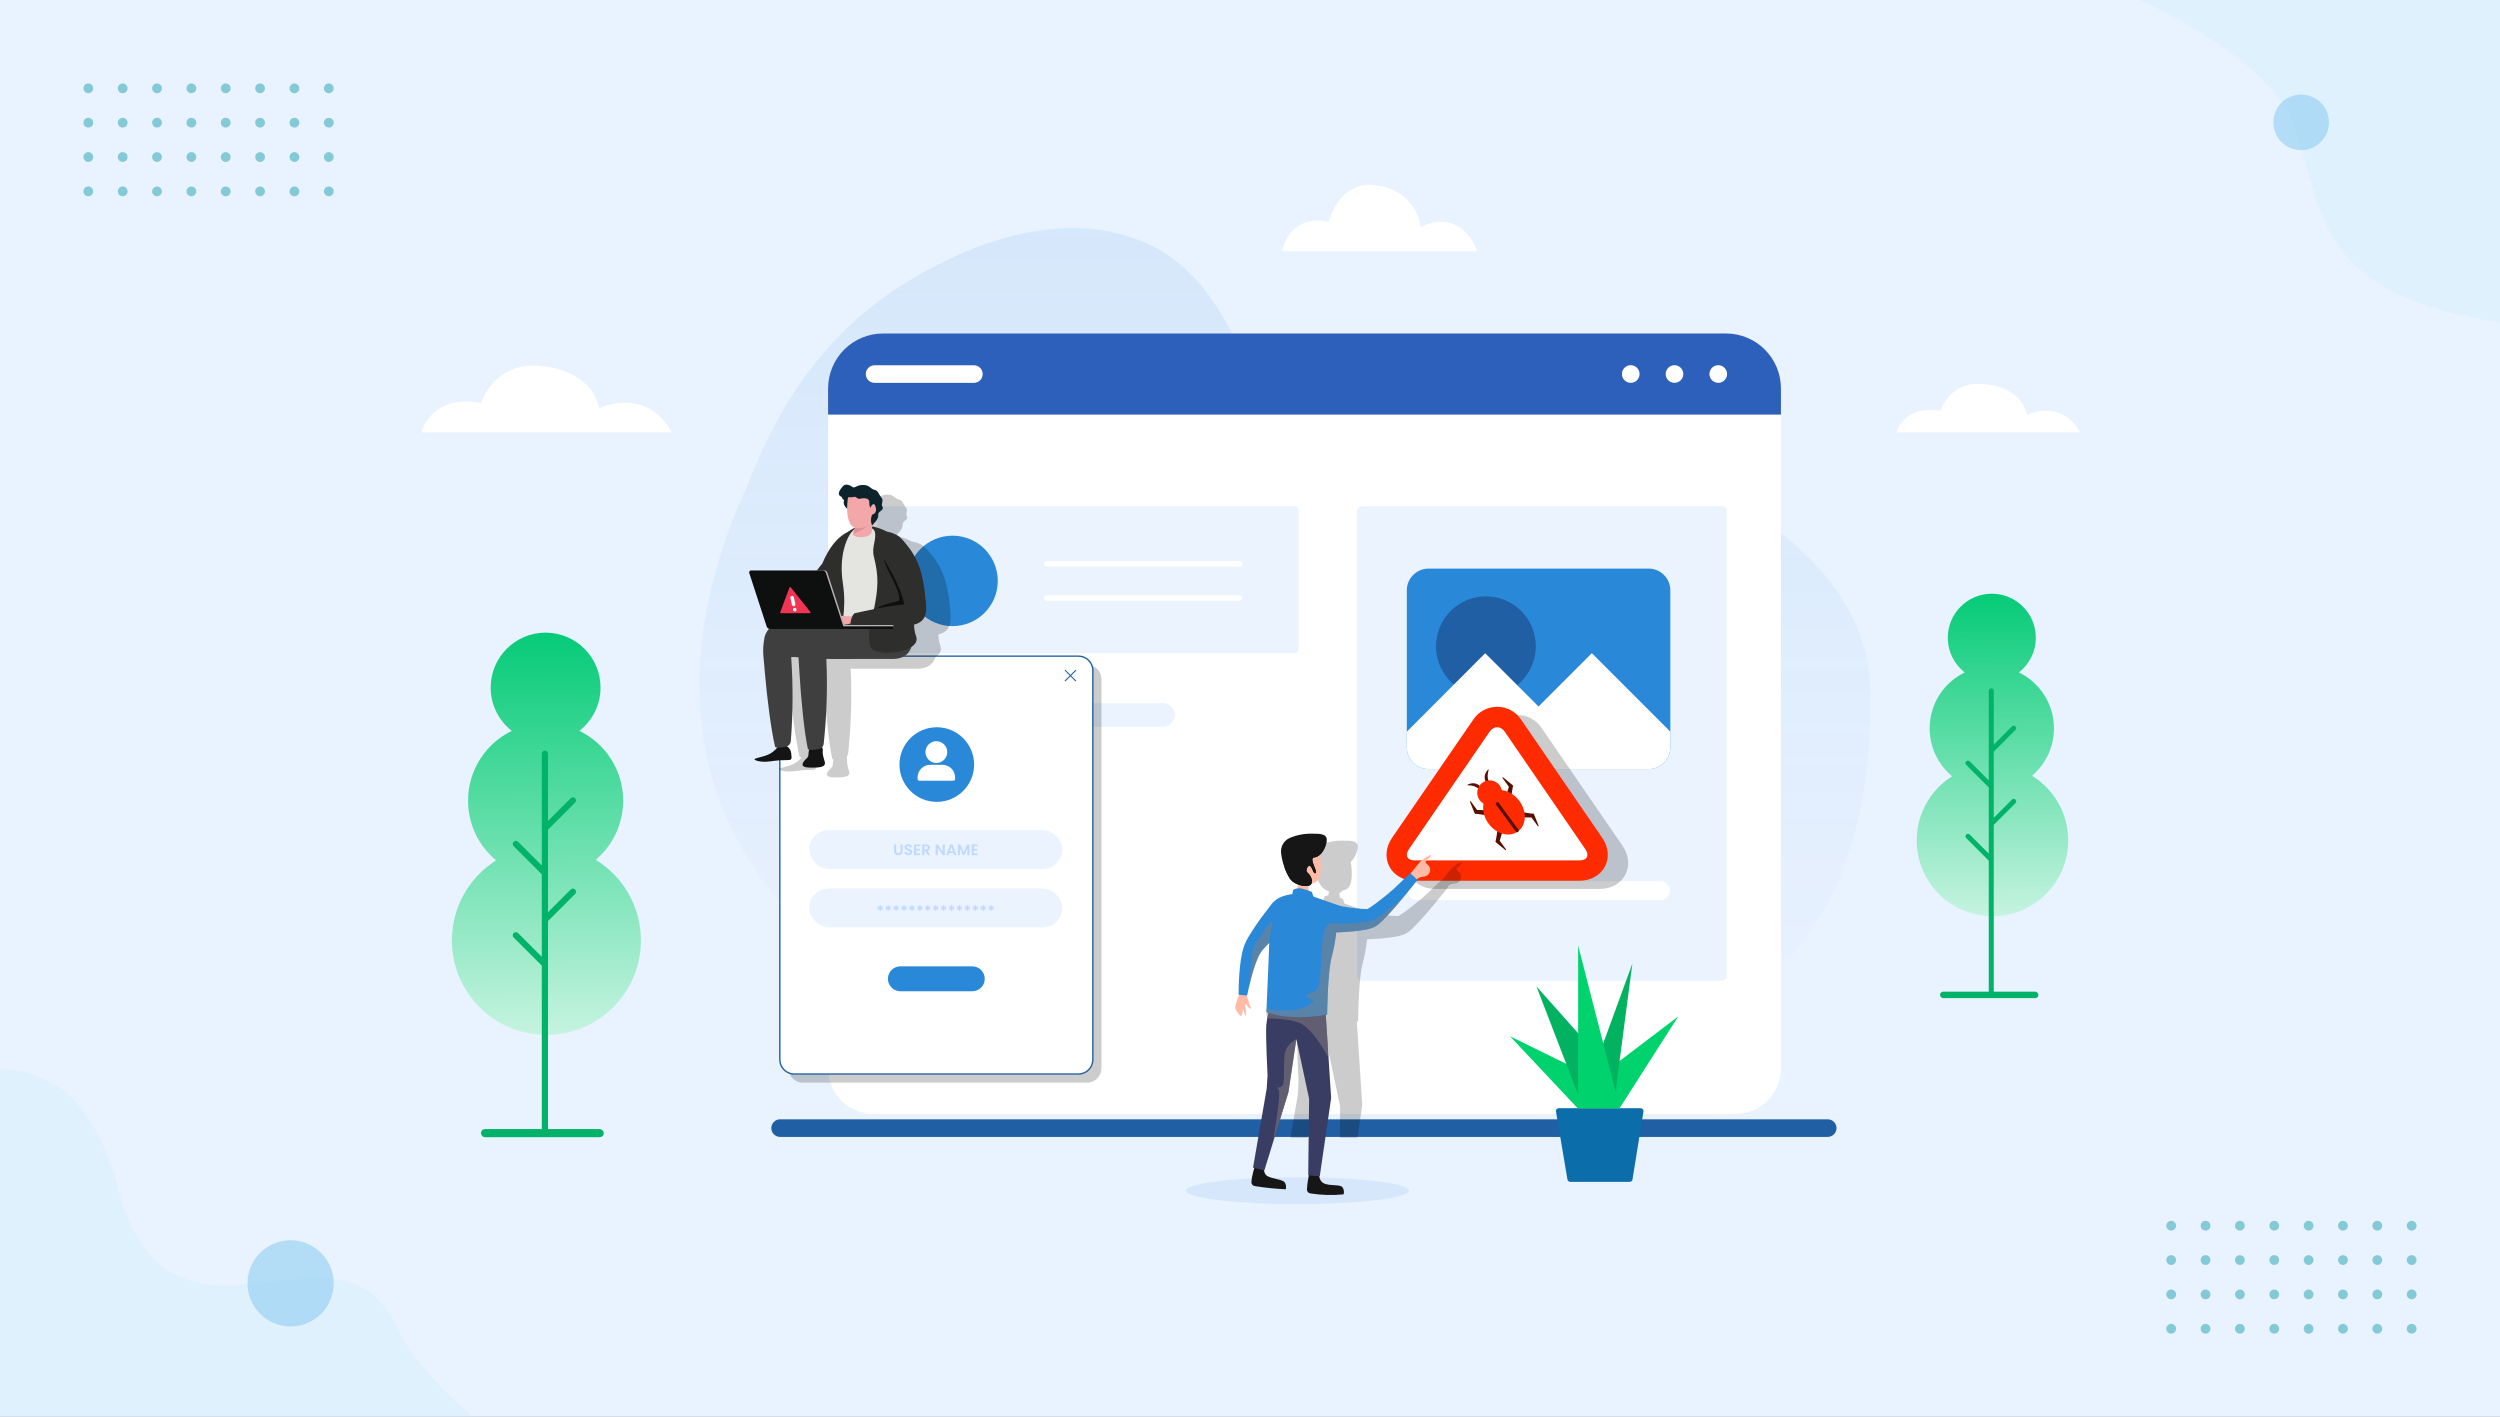 <?xml version="1.0" encoding="UTF-8"?> <svg xmlns="http://www.w3.org/2000/svg" width="1798" height="1019" viewBox="0 0 1798 1019" fill="none"><rect x="0" y="0" width="1798" height="1019" fill="#333333" stroke="none"/><g clip-path="url(#clip0_376_16296)"><rect width="1798" height="1019" fill="#E9F2FF"></rect><g opacity="0.34"><g opacity="0.75"><path d="M339.88 1019H0V769.11C32.71 769.45 67.45 787.54 84.44 853.07C121.6 996.4 244.36 863.02 285.5 954.6C294.95 975.63 317.78 999.36 339.88 1019Z" fill="#C5EEF9"></path></g></g><path opacity="0.58" d="M209 954C215.131 954 221.125 952.182 226.223 948.776C231.321 945.369 235.294 940.528 237.64 934.863C239.987 929.199 240.6 922.966 239.404 916.952C238.208 910.939 235.256 905.415 230.92 901.08C226.585 896.744 221.061 893.792 215.048 892.596C209.034 891.4 202.801 892.013 197.137 894.36C191.472 896.706 186.631 900.679 183.224 905.777C179.818 910.875 178 916.869 178 923C178 931.222 181.266 939.107 187.08 944.92C192.893 950.734 200.778 954 209 954V954Z" fill="#8CCBF0"></path><g opacity="0.63"><g opacity="0.38"><path d="M1798 0V231.8C1665.34 212.542 1670.84 152.051 1651.37 93.667C1638.2 54.16 1583.27 21.02 1539 0H1798Z" fill="#C5EEF9"></path></g></g><path opacity="0.58" d="M1655 108C1658.96 108 1662.82 106.827 1666.11 104.629C1669.4 102.432 1671.96 99.308 1673.48 95.654C1674.99 91.999 1675.39 87.978 1674.62 84.098C1673.84 80.219 1671.94 76.655 1669.14 73.858C1666.35 71.061 1662.78 69.156 1658.9 68.384C1655.02 67.613 1651 68.009 1647.35 69.522C1643.69 71.036 1640.57 73.6 1638.37 76.889C1636.17 80.178 1635 84.044 1635 88C1635 93.304 1637.11 98.391 1640.86 102.142C1644.61 105.893 1649.7 108 1655 108Z" fill="#8CCBF0"></path><path d="M60 63.529C60 64.227 60.207 64.91 60.595 65.49C60.983 66.071 61.534 66.523 62.179 66.79C62.824 67.057 63.533 67.127 64.218 66.991C64.903 66.855 65.531 66.519 66.025 66.025C66.519 65.532 66.855 64.903 66.991 64.218C67.127 63.533 67.057 62.824 66.79 62.179C66.523 61.534 66.071 60.982 65.49 60.595C64.91 60.207 64.227 60 63.529 60C62.593 60 61.696 60.371 61.034 61.033C60.372 61.695 60 62.593 60 63.529" fill="#83CAD6"></path><path d="M60 88.236C60 88.934 60.207 89.616 60.595 90.196C60.983 90.777 61.534 91.229 62.179 91.496C62.824 91.763 63.533 91.833 64.218 91.697C64.903 91.561 65.531 91.225 66.025 90.731C66.519 90.238 66.855 89.609 66.991 88.924C67.127 88.24 67.057 87.529 66.79 86.885C66.523 86.24 66.071 85.689 65.49 85.301C64.91 84.913 64.227 84.706 63.529 84.706C62.593 84.706 61.696 85.078 61.034 85.74C60.372 86.402 60 87.299 60 88.236Z" fill="#83CAD6"></path><path d="M60 112.941C60 113.639 60.207 114.321 60.595 114.902C60.983 115.482 61.534 115.934 62.179 116.202C62.824 116.469 63.533 116.539 64.218 116.403C64.903 116.267 65.531 115.93 66.025 115.437C66.519 114.943 66.855 114.314 66.991 113.63C67.127 112.945 67.057 112.235 66.79 111.591C66.523 110.946 66.071 110.394 65.49 110.006C64.91 109.618 64.227 109.412 63.529 109.412C62.593 109.412 61.696 109.784 61.034 110.446C60.372 111.108 60 112.005 60 112.941Z" fill="#83CAD6"></path><path d="M60 137.647C60 138.345 60.207 139.028 60.595 139.608C60.983 140.189 61.534 140.641 62.179 140.908C62.824 141.175 63.533 141.245 64.218 141.109C64.903 140.972 65.531 140.637 66.025 140.143C66.519 139.649 66.855 139.021 66.991 138.336C67.127 137.651 67.057 136.941 66.79 136.296C66.523 135.651 66.071 135.101 65.49 134.713C64.91 134.325 64.227 134.118 63.529 134.118C62.593 134.118 61.696 134.49 61.034 135.152C60.372 135.814 60 136.711 60 137.647" fill="#83CAD6"></path><path d="M84.707 63.529C84.707 64.227 84.914 64.91 85.302 65.49C85.69 66.071 86.241 66.523 86.886 66.79C87.531 67.057 88.24 67.127 88.925 66.991C89.61 66.855 90.239 66.519 90.732 66.025C91.226 65.532 91.562 64.903 91.698 64.218C91.834 63.533 91.764 62.824 91.497 62.179C91.23 61.534 90.778 60.982 90.197 60.595C89.617 60.207 88.934 60 88.237 60C87.3 60 86.403 60.371 85.741 61.033C85.079 61.695 84.707 62.593 84.707 63.529" fill="#83CAD6"></path><path d="M84.707 88.236C84.707 88.934 84.914 89.616 85.302 90.196C85.69 90.777 86.241 91.229 86.886 91.496C87.531 91.763 88.24 91.833 88.925 91.697C89.61 91.561 90.239 91.225 90.732 90.731C91.226 90.238 91.562 89.609 91.698 88.924C91.834 88.24 91.764 87.529 91.497 86.885C91.23 86.24 90.778 85.689 90.197 85.301C89.617 84.913 88.934 84.706 88.237 84.706C87.3 84.706 86.403 85.078 85.741 85.74C85.079 86.402 84.707 87.299 84.707 88.236Z" fill="#83CAD6"></path><path d="M84.707 112.941C84.707 113.639 84.914 114.321 85.302 114.902C85.69 115.482 86.241 115.934 86.886 116.202C87.531 116.469 88.24 116.539 88.925 116.403C89.61 116.267 90.239 115.93 90.732 115.437C91.226 114.943 91.562 114.314 91.698 113.63C91.834 112.945 91.764 112.235 91.497 111.591C91.23 110.946 90.778 110.394 90.197 110.006C89.617 109.618 88.934 109.412 88.237 109.412C87.3 109.412 86.403 109.784 85.741 110.446C85.079 111.108 84.707 112.005 84.707 112.941Z" fill="#83CAD6"></path><path d="M84.707 137.647C84.707 138.345 84.914 139.028 85.302 139.608C85.69 140.189 86.241 140.641 86.886 140.908C87.531 141.175 88.24 141.245 88.925 141.109C89.61 140.972 90.239 140.637 90.732 140.143C91.226 139.649 91.562 139.021 91.698 138.336C91.834 137.651 91.764 136.941 91.497 136.296C91.23 135.651 90.778 135.101 90.197 134.713C89.617 134.325 88.934 134.118 88.237 134.118C87.3 134.118 86.403 134.49 85.741 135.152C85.079 135.814 84.707 136.711 84.707 137.647" fill="#83CAD6"></path><path d="M109.41 63.529C109.41 64.227 109.617 64.91 110.005 65.49C110.393 66.071 110.944 66.523 111.589 66.79C112.234 67.057 112.943 67.127 113.628 66.991C114.313 66.855 114.942 66.519 115.435 66.025C115.929 65.532 116.265 64.903 116.401 64.218C116.537 63.533 116.467 62.824 116.2 62.179C115.933 61.534 115.481 60.982 114.9 60.595C114.32 60.207 113.638 60 112.94 60C112.003 60 111.106 60.371 110.444 61.033C109.782 61.695 109.41 62.593 109.41 63.529" fill="#83CAD6"></path><path d="M109.41 88.236C109.41 88.934 109.617 89.616 110.005 90.196C110.393 90.777 110.944 91.229 111.589 91.496C112.234 91.763 112.943 91.833 113.628 91.697C114.313 91.561 114.942 91.225 115.435 90.731C115.929 90.238 116.265 89.609 116.401 88.924C116.537 88.24 116.467 87.529 116.2 86.885C115.933 86.24 115.481 85.689 114.9 85.301C114.32 84.913 113.638 84.706 112.94 84.706C112.003 84.706 111.106 85.078 110.444 85.74C109.782 86.402 109.41 87.299 109.41 88.236Z" fill="#83CAD6"></path><path d="M109.41 112.941C109.41 113.639 109.617 114.321 110.005 114.902C110.393 115.482 110.944 115.934 111.589 116.202C112.234 116.469 112.943 116.539 113.628 116.403C114.313 116.267 114.942 115.93 115.435 115.437C115.929 114.943 116.265 114.314 116.401 113.63C116.537 112.945 116.467 112.235 116.2 111.591C115.933 110.946 115.481 110.394 114.9 110.006C114.32 109.618 113.638 109.412 112.94 109.412C112.003 109.412 111.106 109.784 110.444 110.446C109.782 111.108 109.41 112.005 109.41 112.941Z" fill="#83CAD6"></path><path d="M109.41 137.647C109.41 138.345 109.617 139.028 110.005 139.608C110.393 140.189 110.944 140.641 111.589 140.908C112.234 141.175 112.943 141.245 113.628 141.109C114.313 140.972 114.942 140.637 115.435 140.143C115.929 139.649 116.265 139.021 116.401 138.336C116.537 137.651 116.467 136.941 116.2 136.296C115.933 135.651 115.481 135.101 114.9 134.713C114.32 134.325 113.638 134.118 112.94 134.118C112.003 134.118 111.106 134.49 110.444 135.152C109.782 135.814 109.41 136.711 109.41 137.647" fill="#83CAD6"></path><path d="M134.117 63.529C134.117 64.227 134.324 64.91 134.712 65.49C135.1 66.071 135.651 66.523 136.296 66.79C136.941 67.057 137.651 67.127 138.335 66.991C139.02 66.855 139.649 66.519 140.142 66.025C140.636 65.532 140.972 64.903 141.108 64.218C141.244 63.533 141.174 62.824 140.907 62.179C140.64 61.534 140.188 60.982 139.607 60.595C139.027 60.207 138.345 60 137.647 60C136.711 60 135.813 60.371 135.151 61.033C134.489 61.695 134.117 62.593 134.117 63.529" fill="#83CAD6"></path><path d="M134.117 88.236C134.117 88.934 134.324 89.616 134.712 90.196C135.1 90.777 135.651 91.229 136.296 91.496C136.941 91.763 137.651 91.833 138.335 91.697C139.02 91.561 139.649 91.225 140.142 90.731C140.636 90.238 140.972 89.609 141.108 88.924C141.244 88.24 141.174 87.529 140.907 86.885C140.64 86.24 140.188 85.689 139.607 85.301C139.027 84.913 138.345 84.706 137.647 84.706C136.711 84.706 135.813 85.078 135.151 85.74C134.489 86.402 134.117 87.299 134.117 88.236Z" fill="#83CAD6"></path><path d="M134.117 112.941C134.117 113.639 134.324 114.321 134.712 114.902C135.1 115.482 135.651 115.934 136.296 116.202C136.941 116.469 137.651 116.539 138.335 116.403C139.02 116.267 139.649 115.93 140.142 115.437C140.636 114.943 140.972 114.314 141.108 113.63C141.244 112.945 141.174 112.235 140.907 111.591C140.64 110.946 140.188 110.394 139.607 110.006C139.027 109.618 138.345 109.412 137.647 109.412C136.711 109.412 135.813 109.784 135.151 110.446C134.489 111.108 134.117 112.005 134.117 112.941Z" fill="#83CAD6"></path><path d="M134.117 137.647C134.117 138.345 134.324 139.028 134.712 139.608C135.1 140.189 135.651 140.641 136.296 140.908C136.941 141.175 137.651 141.245 138.335 141.109C139.02 140.972 139.649 140.637 140.142 140.143C140.636 139.649 140.972 139.021 141.108 138.336C141.244 137.651 141.174 136.941 140.907 136.296C140.64 135.651 140.188 135.101 139.607 134.713C139.027 134.325 138.345 134.118 137.647 134.118C136.711 134.118 135.813 134.49 135.151 135.152C134.489 135.814 134.117 136.711 134.117 137.647" fill="#83CAD6"></path><path d="M158.824 63.529C158.824 64.227 159.031 64.91 159.419 65.49C159.807 66.071 160.358 66.523 161.003 66.79C161.648 67.057 162.357 67.127 163.042 66.991C163.727 66.855 164.356 66.519 164.849 66.025C165.343 65.532 165.679 64.903 165.815 64.218C165.951 63.533 165.882 62.824 165.614 62.179C165.347 61.534 164.895 60.982 164.315 60.595C163.734 60.207 163.052 60 162.354 60C161.418 60 160.52 60.371 159.858 61.033C159.196 61.695 158.824 62.593 158.824 63.529" fill="#83CAD6"></path><path d="M158.824 88.236C158.824 88.934 159.031 89.616 159.419 90.196C159.807 90.777 160.358 91.229 161.003 91.496C161.648 91.763 162.357 91.833 163.042 91.697C163.727 91.561 164.356 91.225 164.849 90.731C165.343 90.238 165.679 89.609 165.815 88.924C165.951 88.24 165.882 87.529 165.614 86.885C165.347 86.24 164.895 85.689 164.315 85.301C163.734 84.913 163.052 84.706 162.354 84.706C161.418 84.706 160.52 85.078 159.858 85.74C159.196 86.402 158.824 87.299 158.824 88.236Z" fill="#83CAD6"></path><path d="M158.824 112.941C158.824 113.639 159.031 114.321 159.419 114.902C159.807 115.482 160.358 115.934 161.003 116.202C161.648 116.469 162.357 116.539 163.042 116.403C163.727 116.267 164.356 115.93 164.849 115.437C165.343 114.943 165.679 114.314 165.815 113.63C165.951 112.945 165.882 112.235 165.614 111.591C165.347 110.946 164.895 110.394 164.315 110.006C163.734 109.618 163.052 109.412 162.354 109.412C161.418 109.412 160.52 109.784 159.858 110.446C159.196 111.108 158.824 112.005 158.824 112.941Z" fill="#83CAD6"></path><path d="M158.824 137.647C158.824 138.345 159.031 139.028 159.419 139.608C159.807 140.189 160.358 140.641 161.003 140.908C161.648 141.175 162.357 141.245 163.042 141.109C163.727 140.972 164.356 140.637 164.849 140.143C165.343 139.649 165.679 139.021 165.815 138.336C165.951 137.651 165.882 136.941 165.614 136.296C165.347 135.651 164.895 135.101 164.315 134.713C163.734 134.325 163.052 134.118 162.354 134.118C161.418 134.118 160.52 134.49 159.858 135.152C159.196 135.814 158.824 136.711 158.824 137.647" fill="#83CAD6"></path><path d="M183.531 63.529C183.531 64.227 183.738 64.91 184.126 65.49C184.514 66.071 185.065 66.523 185.71 66.79C186.355 67.057 187.065 67.127 187.749 66.991C188.434 66.855 189.063 66.519 189.556 66.025C190.05 65.532 190.386 64.903 190.522 64.218C190.658 63.533 190.589 62.824 190.321 62.179C190.054 61.534 189.602 60.982 189.022 60.595C188.441 60.207 187.759 60 187.061 60C186.125 60 185.227 60.371 184.565 61.033C183.903 61.695 183.531 62.593 183.531 63.529" fill="#83CAD6"></path><path d="M183.531 88.236C183.531 88.934 183.738 89.616 184.126 90.196C184.514 90.777 185.065 91.229 185.71 91.496C186.355 91.763 187.065 91.833 187.749 91.697C188.434 91.561 189.063 91.225 189.556 90.731C190.05 90.238 190.386 89.609 190.522 88.924C190.658 88.24 190.589 87.529 190.321 86.885C190.054 86.24 189.602 85.689 189.022 85.301C188.441 84.913 187.759 84.706 187.061 84.706C186.125 84.706 185.227 85.078 184.565 85.74C183.903 86.402 183.531 87.299 183.531 88.236Z" fill="#83CAD6"></path><path d="M183.531 112.941C183.531 113.639 183.738 114.321 184.126 114.902C184.514 115.482 185.065 115.934 185.71 116.202C186.355 116.469 187.065 116.539 187.749 116.403C188.434 116.267 189.063 115.93 189.556 115.437C190.05 114.943 190.386 114.314 190.522 113.63C190.658 112.945 190.589 112.235 190.321 111.591C190.054 110.946 189.602 110.394 189.022 110.006C188.441 109.618 187.759 109.412 187.061 109.412C186.125 109.412 185.227 109.784 184.565 110.446C183.903 111.108 183.531 112.005 183.531 112.941Z" fill="#83CAD6"></path><path d="M183.531 137.647C183.531 138.345 183.738 139.028 184.126 139.608C184.514 140.189 185.065 140.641 185.71 140.908C186.355 141.175 187.065 141.245 187.749 141.109C188.434 140.972 189.063 140.637 189.556 140.143C190.05 139.649 190.386 139.021 190.522 138.336C190.658 137.651 190.589 136.941 190.321 136.296C190.054 135.651 189.602 135.101 189.022 134.713C188.441 134.325 187.759 134.118 187.061 134.118C186.125 134.118 185.227 134.49 184.565 135.152C183.903 135.814 183.531 136.711 183.531 137.647" fill="#83CAD6"></path><path d="M208.234 63.529C208.234 64.227 208.441 64.91 208.829 65.49C209.217 66.071 209.768 66.523 210.413 66.79C211.058 67.057 211.768 67.127 212.452 66.991C213.137 66.855 213.766 66.519 214.259 66.025C214.753 65.532 215.089 64.903 215.225 64.218C215.362 63.533 215.292 62.824 215.025 62.179C214.757 61.534 214.305 60.982 213.725 60.595C213.144 60.207 212.462 60 211.764 60C210.828 60 209.93 60.371 209.268 61.033C208.606 61.695 208.234 62.593 208.234 63.529" fill="#83CAD6"></path><path d="M208.234 88.236C208.234 88.934 208.441 89.616 208.829 90.196C209.217 90.777 209.768 91.229 210.413 91.496C211.058 91.763 211.768 91.833 212.452 91.697C213.137 91.561 213.766 91.225 214.259 90.731C214.753 90.238 215.089 89.609 215.225 88.924C215.362 88.24 215.292 87.529 215.025 86.885C214.757 86.24 214.305 85.689 213.725 85.301C213.144 84.913 212.462 84.706 211.764 84.706C210.828 84.706 209.93 85.078 209.268 85.74C208.606 86.402 208.234 87.299 208.234 88.236" fill="#83CAD6"></path><path d="M208.234 112.941C208.234 113.639 208.441 114.321 208.829 114.902C209.217 115.482 209.768 115.934 210.413 116.202C211.058 116.469 211.768 116.539 212.452 116.403C213.137 116.267 213.766 115.93 214.259 115.437C214.753 114.943 215.089 114.314 215.225 113.63C215.362 112.945 215.292 112.235 215.025 111.591C214.757 110.946 214.305 110.394 213.725 110.006C213.144 109.618 212.462 109.412 211.764 109.412C210.828 109.412 209.93 109.784 209.268 110.446C208.606 111.108 208.234 112.005 208.234 112.941" fill="#83CAD6"></path><path d="M208.234 137.647C208.234 138.345 208.441 139.028 208.829 139.608C209.217 140.189 209.768 140.641 210.413 140.908C211.058 141.175 211.768 141.245 212.452 141.109C213.137 140.972 213.766 140.637 214.259 140.143C214.753 139.649 215.089 139.021 215.225 138.336C215.362 137.651 215.292 136.941 215.025 136.296C214.757 135.651 214.305 135.101 213.725 134.713C213.144 134.325 212.462 134.118 211.764 134.118C210.828 134.118 209.93 134.49 209.268 135.152C208.606 135.814 208.234 136.711 208.234 137.647" fill="#83CAD6"></path><path d="M232.941 63.529C232.941 64.227 233.148 64.91 233.536 65.49C233.924 66.071 234.475 66.523 235.12 66.79C235.765 67.057 236.475 67.127 237.159 66.991C237.844 66.855 238.473 66.519 238.967 66.025C239.46 65.532 239.796 64.903 239.932 64.218C240.069 63.533 239.999 62.824 239.732 62.179C239.464 61.534 239.012 60.982 238.432 60.595C237.851 60.207 237.169 60 236.471 60C235.535 60 234.637 60.371 233.975 61.033C233.313 61.695 232.941 62.593 232.941 63.529" fill="#83CAD6"></path><path d="M232.941 88.236C232.941 88.934 233.148 89.616 233.536 90.196C233.924 90.777 234.475 91.229 235.12 91.496C235.765 91.763 236.475 91.833 237.159 91.697C237.844 91.561 238.473 91.225 238.967 90.731C239.46 90.238 239.796 89.609 239.932 88.924C240.069 88.24 239.999 87.529 239.732 86.885C239.464 86.24 239.012 85.689 238.432 85.301C237.851 84.913 237.169 84.706 236.471 84.706C235.535 84.706 234.637 85.078 233.975 85.74C233.313 86.402 232.941 87.299 232.941 88.236Z" fill="#83CAD6"></path><path d="M232.941 112.941C232.941 113.639 233.148 114.321 233.536 114.902C233.924 115.482 234.475 115.934 235.12 116.202C235.765 116.469 236.475 116.539 237.159 116.403C237.844 116.267 238.473 115.93 238.967 115.437C239.46 114.943 239.796 114.314 239.932 113.63C240.069 112.945 239.999 112.235 239.732 111.591C239.464 110.946 239.012 110.394 238.432 110.006C237.851 109.618 237.169 109.412 236.471 109.412C235.535 109.412 234.637 109.784 233.975 110.446C233.313 111.108 232.941 112.005 232.941 112.941Z" fill="#83CAD6"></path><path d="M232.941 137.647C232.941 138.345 233.148 139.028 233.536 139.608C233.924 140.189 234.475 140.641 235.12 140.908C235.765 141.175 236.475 141.245 237.159 141.109C237.844 140.972 238.473 140.637 238.967 140.143C239.46 139.649 239.796 139.021 239.932 138.336C240.069 137.651 239.999 136.941 239.732 136.296C239.464 135.651 239.012 135.101 238.432 134.713C237.851 134.325 237.169 134.118 236.471 134.118C235.535 134.118 234.637 134.49 233.975 135.152C233.313 135.814 232.941 136.711 232.941 137.647" fill="#83CAD6"></path><path d="M1558 881.529C1558 882.227 1558.21 882.91 1558.59 883.49C1558.98 884.071 1559.53 884.523 1560.18 884.79C1560.82 885.057 1561.53 885.127 1562.22 884.991C1562.9 884.855 1563.53 884.519 1564.03 884.025C1564.52 883.532 1564.85 882.903 1564.99 882.218C1565.13 881.533 1565.06 880.824 1564.79 880.179C1564.52 879.534 1564.07 878.982 1563.49 878.595C1562.91 878.207 1562.23 878 1561.53 878C1560.59 878 1559.7 878.372 1559.03 879.033C1558.37 879.695 1558 880.593 1558 881.529" fill="#83CAD6"></path><path d="M1558 906.235C1558 906.933 1558.21 907.616 1558.59 908.196C1558.98 908.777 1559.53 909.229 1560.18 909.496C1560.82 909.763 1561.53 909.833 1562.22 909.697C1562.9 909.561 1563.53 909.225 1564.03 908.731C1564.52 908.238 1564.85 907.609 1564.99 906.924C1565.13 906.24 1565.06 905.529 1564.79 904.885C1564.52 904.24 1564.07 903.689 1563.49 903.301C1562.91 902.913 1562.23 902.706 1561.53 902.706C1560.59 902.706 1559.7 903.078 1559.03 903.74C1558.37 904.402 1558 905.299 1558 906.235Z" fill="#83CAD6"></path><path d="M1558 930.941C1558 931.639 1558.21 932.321 1558.59 932.902C1558.98 933.482 1559.53 933.935 1560.18 934.202C1560.82 934.469 1561.53 934.539 1562.22 934.403C1562.9 934.267 1563.53 933.93 1564.03 933.437C1564.52 932.943 1564.85 932.314 1564.99 931.63C1565.13 930.945 1565.06 930.236 1564.79 929.591C1564.52 928.946 1564.07 928.394 1563.49 928.006C1562.91 927.619 1562.23 927.412 1561.53 927.412C1560.59 927.412 1559.7 927.784 1559.03 928.446C1558.37 929.108 1558 930.005 1558 930.941Z" fill="#83CAD6"></path><path d="M1558 955.647C1558 956.345 1558.21 957.028 1558.59 957.608C1558.98 958.189 1559.53 958.641 1560.18 958.908C1560.82 959.175 1561.53 959.245 1562.22 959.109C1562.9 958.972 1563.53 958.637 1564.03 958.143C1564.52 957.649 1564.85 957.021 1564.99 956.336C1565.13 955.651 1565.06 954.941 1564.79 954.296C1564.52 953.651 1564.07 953.101 1563.49 952.713C1562.91 952.325 1562.23 952.118 1561.53 952.118C1560.59 952.118 1559.7 952.49 1559.03 953.152C1558.37 953.814 1558 954.711 1558 955.647" fill="#83CAD6"></path><path d="M1582.71 881.529C1582.71 882.227 1582.91 882.91 1583.3 883.49C1583.69 884.071 1584.24 884.523 1584.89 884.79C1585.53 885.057 1586.24 885.127 1586.93 884.991C1587.61 884.855 1588.24 884.519 1588.73 884.025C1589.23 883.532 1589.56 882.903 1589.7 882.218C1589.83 881.533 1589.76 880.824 1589.5 880.179C1589.23 879.534 1588.78 878.982 1588.2 878.595C1587.62 878.207 1586.93 878 1586.24 878C1585.3 878 1584.4 878.372 1583.74 879.033C1583.08 879.695 1582.71 880.593 1582.71 881.529" fill="#83CAD6"></path><path d="M1582.71 906.235C1582.71 906.933 1582.91 907.616 1583.3 908.196C1583.69 908.777 1584.24 909.229 1584.89 909.496C1585.53 909.763 1586.24 909.833 1586.93 909.697C1587.61 909.561 1588.24 909.225 1588.73 908.731C1589.23 908.238 1589.56 907.609 1589.7 906.924C1589.83 906.24 1589.76 905.529 1589.5 904.885C1589.23 904.24 1588.78 903.689 1588.2 903.301C1587.62 902.913 1586.93 902.706 1586.24 902.706C1585.3 902.706 1584.4 903.078 1583.74 903.74C1583.08 904.402 1582.71 905.299 1582.71 906.235Z" fill="#83CAD6"></path><path d="M1582.71 930.941C1582.71 931.639 1582.91 932.321 1583.3 932.902C1583.69 933.482 1584.24 933.935 1584.89 934.202C1585.53 934.469 1586.24 934.539 1586.93 934.403C1587.61 934.267 1588.24 933.93 1588.73 933.437C1589.23 932.943 1589.56 932.314 1589.7 931.63C1589.83 930.945 1589.76 930.236 1589.5 929.591C1589.23 928.946 1588.78 928.394 1588.2 928.006C1587.62 927.619 1586.93 927.412 1586.24 927.412C1585.3 927.412 1584.4 927.784 1583.74 928.446C1583.08 929.108 1582.71 930.005 1582.71 930.941Z" fill="#83CAD6"></path><path d="M1582.71 955.647C1582.71 956.345 1582.91 957.028 1583.3 957.608C1583.69 958.189 1584.24 958.641 1584.89 958.908C1585.53 959.175 1586.24 959.245 1586.93 959.109C1587.61 958.972 1588.24 958.637 1588.73 958.143C1589.23 957.649 1589.56 957.021 1589.7 956.336C1589.83 955.651 1589.76 954.941 1589.5 954.296C1589.23 953.651 1588.78 953.101 1588.2 952.713C1587.62 952.325 1586.93 952.118 1586.24 952.118C1585.3 952.118 1584.4 952.49 1583.74 953.152C1583.08 953.814 1582.71 954.711 1582.71 955.647" fill="#83CAD6"></path><path d="M1607.41 881.529C1607.41 882.227 1607.62 882.91 1608 883.49C1608.39 884.071 1608.94 884.523 1609.59 884.79C1610.23 885.057 1610.94 885.127 1611.63 884.991C1612.31 884.855 1612.94 884.519 1613.44 884.025C1613.93 883.532 1614.26 882.903 1614.4 882.218C1614.54 881.533 1614.47 880.824 1614.2 880.179C1613.93 879.534 1613.48 878.982 1612.9 878.595C1612.32 878.207 1611.64 878 1610.94 878C1610 878 1609.11 878.372 1608.44 879.033C1607.78 879.695 1607.41 880.593 1607.41 881.529" fill="#83CAD6"></path><path d="M1607.41 906.235C1607.41 906.933 1607.62 907.616 1608 908.196C1608.39 908.777 1608.94 909.229 1609.59 909.496C1610.23 909.763 1610.94 909.833 1611.63 909.697C1612.31 909.561 1612.94 909.225 1613.44 908.731C1613.93 908.238 1614.26 907.609 1614.4 906.924C1614.54 906.24 1614.47 905.529 1614.2 904.885C1613.93 904.24 1613.48 903.689 1612.9 903.301C1612.32 902.913 1611.64 902.706 1610.94 902.706C1610 902.706 1609.11 903.078 1608.44 903.74C1607.78 904.402 1607.41 905.299 1607.41 906.235Z" fill="#83CAD6"></path><path d="M1607.41 930.941C1607.41 931.639 1607.62 932.321 1608 932.902C1608.39 933.482 1608.94 933.935 1609.59 934.202C1610.23 934.469 1610.94 934.539 1611.63 934.403C1612.31 934.267 1612.94 933.93 1613.44 933.437C1613.93 932.943 1614.26 932.314 1614.4 931.63C1614.54 930.945 1614.47 930.236 1614.2 929.591C1613.93 928.946 1613.48 928.394 1612.9 928.006C1612.32 927.619 1611.64 927.412 1610.94 927.412C1610 927.412 1609.11 927.784 1608.44 928.446C1607.78 929.108 1607.41 930.005 1607.41 930.941Z" fill="#83CAD6"></path><path d="M1607.41 955.647C1607.41 956.345 1607.62 957.028 1608 957.608C1608.39 958.189 1608.94 958.641 1609.59 958.908C1610.23 959.175 1610.94 959.245 1611.63 959.109C1612.31 958.972 1612.94 958.637 1613.44 958.143C1613.93 957.649 1614.26 957.021 1614.4 956.336C1614.54 955.651 1614.47 954.941 1614.2 954.296C1613.93 953.651 1613.48 953.101 1612.9 952.713C1612.32 952.325 1611.64 952.118 1610.94 952.118C1610 952.118 1609.11 952.49 1608.44 953.152C1607.78 953.814 1607.41 954.711 1607.41 955.647" fill="#83CAD6"></path><path d="M1632.12 881.529C1632.12 882.227 1632.32 882.91 1632.71 883.49C1633.1 884.071 1633.65 884.523 1634.3 884.79C1634.94 885.057 1635.65 885.127 1636.34 884.991C1637.02 884.855 1637.65 884.519 1638.14 884.025C1638.64 883.532 1638.97 882.903 1639.11 882.218C1639.24 881.533 1639.17 880.824 1638.91 880.179C1638.64 879.534 1638.19 878.982 1637.61 878.595C1637.03 878.207 1636.34 878 1635.65 878C1634.71 878 1633.81 878.372 1633.15 879.033C1632.49 879.695 1632.12 880.593 1632.12 881.529" fill="#83CAD6"></path><path d="M1632.12 906.235C1632.12 906.933 1632.32 907.616 1632.71 908.196C1633.1 908.777 1633.65 909.229 1634.3 909.496C1634.94 909.763 1635.65 909.833 1636.34 909.697C1637.02 909.561 1637.65 909.225 1638.14 908.731C1638.64 908.238 1638.97 907.609 1639.11 906.924C1639.24 906.24 1639.17 905.529 1638.91 904.885C1638.64 904.24 1638.19 903.689 1637.61 903.301C1637.03 902.913 1636.34 902.706 1635.65 902.706C1634.71 902.706 1633.81 903.078 1633.15 903.74C1632.49 904.402 1632.12 905.299 1632.12 906.235Z" fill="#83CAD6"></path><path d="M1632.12 930.941C1632.12 931.639 1632.32 932.321 1632.71 932.902C1633.1 933.482 1633.65 933.935 1634.3 934.202C1634.94 934.469 1635.65 934.539 1636.34 934.403C1637.02 934.267 1637.65 933.93 1638.14 933.437C1638.64 932.943 1638.97 932.314 1639.11 931.63C1639.24 930.945 1639.17 930.236 1638.91 929.591C1638.64 928.946 1638.19 928.394 1637.61 928.006C1637.03 927.619 1636.34 927.412 1635.65 927.412C1634.71 927.412 1633.81 927.784 1633.15 928.446C1632.49 929.108 1632.12 930.005 1632.12 930.941Z" fill="#83CAD6"></path><path d="M1632.12 955.647C1632.12 956.345 1632.32 957.028 1632.71 957.608C1633.1 958.189 1633.65 958.641 1634.3 958.908C1634.94 959.175 1635.65 959.245 1636.34 959.109C1637.02 958.972 1637.65 958.637 1638.14 958.143C1638.64 957.649 1638.97 957.021 1639.11 956.336C1639.24 955.651 1639.17 954.941 1638.91 954.296C1638.64 953.651 1638.19 953.101 1637.61 952.713C1637.03 952.325 1636.34 952.118 1635.65 952.118C1634.71 952.118 1633.81 952.49 1633.15 953.152C1632.49 953.814 1632.12 954.711 1632.12 955.647" fill="#83CAD6"></path><path d="M1656.82 881.529C1656.82 882.227 1657.03 882.91 1657.42 883.49C1657.81 884.071 1658.36 884.523 1659 884.79C1659.65 885.057 1660.36 885.127 1661.04 884.991C1661.73 884.855 1662.36 884.519 1662.85 884.025C1663.34 883.532 1663.68 882.903 1663.82 882.218C1663.95 881.533 1663.88 880.824 1663.61 880.179C1663.35 879.534 1662.89 878.982 1662.31 878.595C1661.73 878.207 1661.05 878 1660.35 878C1659.42 878 1658.52 878.372 1657.86 879.033C1657.2 879.695 1656.82 880.593 1656.82 881.529" fill="#83CAD6"></path><path d="M1656.82 906.235C1656.82 906.933 1657.03 907.616 1657.42 908.196C1657.81 908.777 1658.36 909.229 1659 909.496C1659.65 909.763 1660.36 909.833 1661.04 909.697C1661.73 909.561 1662.36 909.225 1662.85 908.731C1663.34 908.238 1663.68 907.609 1663.82 906.924C1663.95 906.24 1663.88 905.529 1663.61 904.885C1663.35 904.24 1662.89 903.689 1662.31 903.301C1661.73 902.913 1661.05 902.706 1660.35 902.706C1659.42 902.706 1658.52 903.078 1657.86 903.74C1657.2 904.402 1656.82 905.299 1656.82 906.235Z" fill="#83CAD6"></path><path d="M1656.82 930.941C1656.82 931.639 1657.03 932.321 1657.42 932.902C1657.81 933.482 1658.36 933.935 1659 934.202C1659.65 934.469 1660.36 934.539 1661.04 934.403C1661.73 934.267 1662.36 933.93 1662.85 933.437C1663.34 932.943 1663.68 932.314 1663.82 931.63C1663.95 930.945 1663.88 930.236 1663.61 929.591C1663.35 928.946 1662.89 928.394 1662.31 928.006C1661.73 927.619 1661.05 927.412 1660.35 927.412C1659.42 927.412 1658.52 927.784 1657.86 928.446C1657.2 929.108 1656.82 930.005 1656.82 930.941Z" fill="#83CAD6"></path><path d="M1656.82 955.647C1656.82 956.345 1657.03 957.028 1657.42 957.608C1657.81 958.189 1658.36 958.641 1659 958.908C1659.65 959.175 1660.36 959.245 1661.04 959.109C1661.73 958.972 1662.36 958.637 1662.85 958.143C1663.34 957.649 1663.68 957.021 1663.82 956.336C1663.95 955.651 1663.88 954.941 1663.61 954.296C1663.35 953.651 1662.89 953.101 1662.31 952.713C1661.73 952.325 1661.05 952.118 1660.35 952.118C1659.42 952.118 1658.52 952.49 1657.86 953.152C1657.2 953.814 1656.82 954.711 1656.82 955.647" fill="#83CAD6"></path><path d="M1681.53 881.529C1681.53 882.227 1681.74 882.91 1682.13 883.49C1682.51 884.071 1683.07 884.523 1683.71 884.79C1684.35 885.057 1685.06 885.127 1685.75 884.991C1686.43 884.855 1687.06 884.519 1687.56 884.025C1688.05 883.532 1688.39 882.903 1688.52 882.218C1688.66 881.533 1688.59 880.824 1688.32 880.179C1688.05 879.534 1687.6 878.982 1687.02 878.595C1686.44 878.207 1685.76 878 1685.06 878C1684.12 878 1683.23 878.372 1682.56 879.033C1681.9 879.695 1681.53 880.593 1681.53 881.529" fill="#83CAD6"></path><path d="M1681.53 906.235C1681.53 906.933 1681.74 907.616 1682.13 908.196C1682.51 908.777 1683.07 909.229 1683.71 909.496C1684.35 909.763 1685.06 909.833 1685.75 909.697C1686.43 909.561 1687.06 909.225 1687.56 908.731C1688.05 908.238 1688.39 907.609 1688.52 906.924C1688.66 906.24 1688.59 905.529 1688.32 904.885C1688.05 904.24 1687.6 903.689 1687.02 903.301C1686.44 902.913 1685.76 902.706 1685.06 902.706C1684.12 902.706 1683.23 903.078 1682.56 903.74C1681.9 904.402 1681.53 905.299 1681.53 906.235Z" fill="#83CAD6"></path><path d="M1681.53 930.941C1681.53 931.639 1681.74 932.321 1682.13 932.902C1682.51 933.482 1683.07 933.935 1683.71 934.202C1684.35 934.469 1685.06 934.539 1685.75 934.403C1686.43 934.267 1687.06 933.93 1687.56 933.437C1688.05 932.943 1688.39 932.314 1688.52 931.63C1688.66 930.945 1688.59 930.236 1688.32 929.591C1688.05 928.946 1687.6 928.394 1687.02 928.006C1686.44 927.619 1685.76 927.412 1685.06 927.412C1684.12 927.412 1683.23 927.784 1682.56 928.446C1681.9 929.108 1681.53 930.005 1681.53 930.941Z" fill="#83CAD6"></path><path d="M1681.53 955.647C1681.53 956.345 1681.74 957.028 1682.13 957.608C1682.51 958.189 1683.07 958.641 1683.71 958.908C1684.35 959.175 1685.06 959.245 1685.75 959.109C1686.43 958.972 1687.06 958.637 1687.56 958.143C1688.05 957.649 1688.39 957.021 1688.52 956.336C1688.66 955.651 1688.59 954.941 1688.32 954.296C1688.05 953.651 1687.6 953.101 1687.02 952.713C1686.44 952.325 1685.76 952.118 1685.06 952.118C1684.12 952.118 1683.23 952.49 1682.56 953.152C1681.9 953.814 1681.53 954.711 1681.53 955.647" fill="#83CAD6"></path><path d="M1706.23 881.529C1706.23 882.227 1706.44 882.91 1706.83 883.49C1707.22 884.071 1707.77 884.523 1708.41 884.79C1709.06 885.057 1709.77 885.127 1710.45 884.991C1711.14 884.855 1711.77 884.519 1712.26 884.025C1712.75 883.532 1713.09 882.903 1713.23 882.218C1713.36 881.533 1713.29 880.824 1713.02 880.179C1712.76 879.534 1712.3 878.982 1711.72 878.595C1711.14 878.207 1710.46 878 1709.76 878C1708.83 878 1707.93 878.372 1707.27 879.033C1706.61 879.695 1706.23 880.593 1706.23 881.529" fill="#83CAD6"></path><path d="M1706.23 906.235C1706.23 906.933 1706.44 907.616 1706.83 908.196C1707.22 908.777 1707.77 909.229 1708.41 909.496C1709.06 909.763 1709.77 909.833 1710.45 909.697C1711.14 909.561 1711.77 909.225 1712.26 908.731C1712.75 908.238 1713.09 907.609 1713.23 906.924C1713.36 906.24 1713.29 905.529 1713.02 904.885C1712.76 904.24 1712.3 903.689 1711.72 903.301C1711.14 902.913 1710.46 902.706 1709.76 902.706C1708.83 902.706 1707.93 903.078 1707.27 903.74C1706.61 904.402 1706.23 905.299 1706.23 906.235" fill="#83CAD6"></path><path d="M1706.23 930.941C1706.23 931.639 1706.44 932.321 1706.83 932.902C1707.22 933.482 1707.77 933.935 1708.41 934.202C1709.06 934.469 1709.77 934.539 1710.45 934.403C1711.14 934.267 1711.77 933.93 1712.26 933.437C1712.75 932.943 1713.09 932.314 1713.23 931.63C1713.36 930.945 1713.29 930.236 1713.02 929.591C1712.76 928.946 1712.3 928.394 1711.72 928.006C1711.14 927.619 1710.46 927.412 1709.76 927.412C1708.83 927.412 1707.93 927.784 1707.27 928.446C1706.61 929.108 1706.23 930.005 1706.23 930.941" fill="#83CAD6"></path><path d="M1706.23 955.647C1706.23 956.345 1706.44 957.028 1706.83 957.608C1707.22 958.189 1707.77 958.641 1708.41 958.908C1709.06 959.175 1709.77 959.245 1710.45 959.109C1711.14 958.972 1711.77 958.637 1712.26 958.143C1712.75 957.649 1713.09 957.021 1713.23 956.336C1713.36 955.651 1713.29 954.941 1713.02 954.296C1712.76 953.651 1712.3 953.101 1711.72 952.713C1711.14 952.325 1710.46 952.118 1709.76 952.118C1708.83 952.118 1707.93 952.49 1707.27 953.152C1706.61 953.814 1706.23 954.711 1706.23 955.647" fill="#83CAD6"></path><path d="M1730.94 881.529C1730.94 882.227 1731.15 882.91 1731.54 883.49C1731.92 884.071 1732.48 884.523 1733.12 884.79C1733.77 885.057 1734.47 885.127 1735.16 884.991C1735.84 884.855 1736.47 884.519 1736.97 884.025C1737.46 883.532 1737.8 882.903 1737.93 882.218C1738.07 881.533 1738 880.824 1737.73 880.179C1737.46 879.534 1737.01 878.982 1736.43 878.595C1735.85 878.207 1735.17 878 1734.47 878C1733.53 878 1732.64 878.372 1731.98 879.033C1731.31 879.695 1730.94 880.593 1730.94 881.529" fill="#83CAD6"></path><path d="M1730.94 906.235C1730.94 906.933 1731.15 907.616 1731.54 908.196C1731.92 908.777 1732.48 909.229 1733.12 909.496C1733.77 909.763 1734.47 909.833 1735.16 909.697C1735.84 909.561 1736.47 909.225 1736.97 908.731C1737.46 908.238 1737.8 907.609 1737.93 906.924C1738.07 906.24 1738 905.529 1737.73 904.885C1737.46 904.24 1737.01 903.689 1736.43 903.301C1735.85 902.913 1735.17 902.706 1734.47 902.706C1733.53 902.706 1732.64 903.078 1731.98 903.74C1731.31 904.402 1730.94 905.299 1730.94 906.235Z" fill="#83CAD6"></path><path d="M1730.94 930.941C1730.94 931.639 1731.15 932.321 1731.54 932.902C1731.92 933.482 1732.48 933.935 1733.12 934.202C1733.77 934.469 1734.47 934.539 1735.16 934.403C1735.84 934.267 1736.47 933.93 1736.97 933.437C1737.46 932.943 1737.8 932.314 1737.93 931.63C1738.07 930.945 1738 930.236 1737.73 929.591C1737.46 928.946 1737.01 928.394 1736.43 928.006C1735.85 927.619 1735.17 927.412 1734.47 927.412C1733.53 927.412 1732.64 927.784 1731.98 928.446C1731.31 929.108 1730.94 930.005 1730.94 930.941Z" fill="#83CAD6"></path><path d="M1730.94 955.647C1730.94 956.345 1731.15 957.028 1731.54 957.608C1731.92 958.189 1732.48 958.641 1733.12 958.908C1733.77 959.175 1734.47 959.245 1735.16 959.109C1735.84 958.972 1736.47 958.637 1736.97 958.143C1737.46 957.649 1737.8 957.021 1737.93 956.336C1738.07 955.651 1738 954.941 1737.73 954.296C1737.46 953.651 1737.01 953.101 1736.43 952.713C1735.85 952.325 1735.17 952.118 1734.47 952.118C1733.53 952.118 1732.64 952.49 1731.98 953.152C1731.31 953.814 1730.94 954.711 1730.94 955.647" fill="#83CAD6"></path><path opacity="0.1" d="M536.609 351.1C545.319 331.894 570.882 253.798 648.393 205.223C664.878 194.896 742.365 146.321 814.018 170.824C908.788 203.254 892.07 328.985 982.148 378.106C1059.61 420.355 1128.79 312.7 1220.46 348.395C1268.24 367.029 1343.37 419.161 1344.89 494.005C1351.44 816.182 1058.62 780.805 792.312 758.017C606.91 742.164 426.423 594.457 536.609 351.1Z" fill="url(#paint0_linear_376_16296)"></path><path d="M635.085 239.834H1241.33C1251.81 239.834 1261.87 243.999 1269.28 251.413C1276.7 258.827 1280.86 268.883 1280.86 279.368V768.416C1280.86 777.093 1277.41 785.415 1271.28 791.551C1265.14 797.686 1256.82 801.133 1248.14 801.133H628.268C619.591 801.133 611.269 797.686 605.133 791.551C598.998 785.415 595.551 777.093 595.551 768.416V279.368C595.551 268.883 599.716 258.827 607.13 251.413C614.544 243.999 624.6 239.834 635.085 239.834V239.834Z" fill="white"></path><path d="M1241.33 239.834H635.085C624.6 239.834 614.544 243.999 607.13 251.413C599.716 258.827 595.551 268.883 595.551 279.368V298.19H1280.86V279.368C1280.86 268.883 1276.7 258.827 1269.28 251.413C1261.87 243.999 1251.81 239.834 1241.33 239.834Z" fill="#2D60BA"></path><path d="M1179.16 269.019C1179.16 270.27 1178.78 271.492 1178.08 272.53C1177.38 273.568 1176.39 274.375 1175.23 274.85C1174.08 275.326 1172.8 275.447 1171.58 275.2C1170.35 274.952 1169.22 274.347 1168.34 273.46C1167.46 272.573 1166.86 271.444 1166.62 270.216C1166.37 268.989 1166.5 267.717 1166.98 266.561C1167.46 265.405 1168.27 264.418 1169.31 263.723C1170.35 263.028 1171.58 262.657 1172.83 262.657C1173.66 262.657 1174.49 262.822 1175.26 263.142C1176.03 263.462 1176.73 263.931 1177.32 264.522C1177.91 265.113 1178.37 265.815 1178.69 266.586C1179.01 267.358 1179.17 268.184 1179.16 269.019V269.019Z" fill="white"></path><path d="M1210.64 269.019C1210.63 270.27 1210.26 271.492 1209.56 272.53C1208.86 273.568 1207.87 274.375 1206.71 274.85C1205.55 275.326 1204.28 275.447 1203.05 275.2C1201.83 274.952 1200.7 274.347 1199.82 273.46C1198.93 272.573 1198.33 271.444 1198.09 270.216C1197.85 268.989 1197.98 267.717 1198.46 266.561C1198.94 265.405 1199.75 264.418 1200.79 263.723C1201.83 263.028 1203.05 262.657 1204.31 262.657C1205.14 262.659 1205.96 262.825 1206.73 263.146C1207.5 263.466 1208.2 263.935 1208.79 264.526C1209.38 265.117 1209.84 265.818 1210.16 266.588C1210.48 267.359 1210.64 268.185 1210.64 269.019Z" fill="white"></path><path d="M1242.1 269.019C1242.1 270.27 1241.72 271.492 1241.02 272.53C1240.32 273.568 1239.33 274.375 1238.17 274.85C1237.01 275.326 1235.74 275.447 1234.51 275.2C1233.29 274.952 1232.16 274.347 1231.28 273.46C1230.4 272.573 1229.8 271.444 1229.55 270.216C1229.31 268.989 1229.44 267.717 1229.92 266.561C1230.4 265.405 1231.21 264.418 1232.25 263.723C1233.29 263.028 1234.52 262.657 1235.77 262.657C1236.6 262.659 1237.43 262.825 1238.2 263.146C1238.96 263.466 1239.66 263.935 1240.25 264.526C1240.84 265.117 1241.31 265.818 1241.62 266.588C1241.94 267.359 1242.1 268.185 1242.1 269.019Z" fill="white"></path><path d="M700.409 262.685H629.013C625.515 262.685 622.68 265.521 622.68 269.019C622.68 272.517 625.515 275.352 629.013 275.352H700.409C703.907 275.352 706.743 272.517 706.743 269.019C706.743 265.521 703.907 262.685 700.409 262.685Z" fill="white"></path><path d="M930.947 364.121H634.008C632.362 364.121 631.027 365.455 631.027 367.101V466.771C631.027 468.417 632.362 469.752 634.008 469.752H930.947C932.593 469.752 933.928 468.417 933.928 466.771V367.101C933.928 365.455 932.593 364.121 930.947 364.121Z" fill="#EBF3FE"></path><path d="M836.328 522.795H639.583C638.459 522.797 637.345 522.577 636.307 522.147C635.268 521.718 634.324 521.088 633.529 520.293C632.734 519.498 632.104 518.554 631.675 517.516C631.246 516.477 631.026 515.363 631.027 514.239V514.239C631.026 513.115 631.246 512.002 631.675 510.963C632.104 509.924 632.734 508.981 633.529 508.186C634.324 507.391 635.268 506.761 636.307 506.332C637.345 505.902 638.459 505.682 639.583 505.684H836.328C838.597 505.684 840.773 506.585 842.377 508.19C843.982 509.794 844.883 511.97 844.883 514.239V514.239C844.883 516.508 843.982 518.685 842.377 520.289C840.773 521.893 838.597 522.795 836.328 522.795V522.795Z" fill="#EBF3FE"></path><path d="M768.962 561.018H639.583C638.459 561.02 637.345 560.8 636.307 560.37C635.268 559.941 634.324 559.311 633.529 558.516C632.734 557.721 632.104 556.778 631.675 555.739C631.246 554.7 631.026 553.587 631.027 552.463V552.463C631.026 551.339 631.246 550.225 631.675 549.186C632.104 548.148 632.734 547.204 633.529 546.409C634.324 545.614 635.268 544.984 636.307 544.555C637.345 544.125 638.459 543.905 639.583 543.907H768.962C770.086 543.905 771.199 544.125 772.238 544.555C773.276 544.984 774.22 545.614 775.015 546.409C775.81 547.204 776.44 548.148 776.869 549.186C777.299 550.225 777.519 551.339 777.517 552.463V552.463C777.519 553.587 777.299 554.7 776.869 555.739C776.44 556.778 775.81 557.721 775.015 558.516C774.22 559.311 773.276 559.941 772.238 560.37C771.199 560.8 770.086 561.02 768.962 561.018V561.018Z" fill="#EBF3FE"></path><path d="M768.962 601.09H639.583C638.459 601.092 637.345 600.872 636.307 600.442C635.268 600.013 634.324 599.383 633.529 598.588C632.734 597.793 632.104 596.85 631.675 595.811C631.246 594.772 631.026 593.659 631.027 592.535V592.535C631.026 591.411 631.246 590.297 631.675 589.258C632.104 588.22 632.734 587.276 633.529 586.481C634.324 585.686 635.268 585.056 636.307 584.627C637.345 584.197 638.459 583.977 639.583 583.979H768.962C770.086 583.977 771.199 584.197 772.238 584.627C773.276 585.056 774.22 585.686 775.015 586.481C775.81 587.276 776.44 588.22 776.869 589.258C777.299 590.297 777.519 591.411 777.517 592.535V592.535C777.519 593.659 777.299 594.772 776.869 595.811C776.44 596.85 775.81 597.793 775.015 598.588C774.22 599.383 773.276 600.013 772.238 600.442C771.199 600.872 770.086 601.092 768.962 601.09V601.09Z" fill="#EBF3FE"></path><path d="M1238.36 364.121H979.505C977.569 364.121 976 365.69 976 367.626V701.822C976 703.758 977.569 705.327 979.505 705.327H1238.36C1240.29 705.327 1241.86 703.758 1241.86 701.822V367.626C1241.86 365.69 1240.29 364.121 1238.36 364.121Z" fill="#EBF3FE"></path><path d="M685.063 450.309C703.026 450.309 717.587 435.748 717.587 417.785C717.587 399.822 703.026 385.261 685.063 385.261C667.101 385.261 652.539 399.822 652.539 417.785C652.539 435.748 667.101 450.309 685.063 450.309Z" fill="#2988D7"></path><path d="M891.679 407.436H753.082C752.808 407.459 752.533 407.424 752.273 407.335C752.012 407.246 751.774 407.104 751.571 406.918C751.369 406.732 751.208 406.506 751.097 406.254C750.987 406.002 750.93 405.73 750.93 405.456C750.93 405.181 750.987 404.909 751.097 404.657C751.208 404.405 751.369 404.179 751.571 403.993C751.774 403.807 752.012 403.665 752.273 403.576C752.533 403.487 752.808 403.453 753.082 403.475H891.679C892.175 403.517 892.638 403.743 892.976 404.11C893.313 404.477 893.5 404.957 893.5 405.456C893.5 405.954 893.313 406.434 892.976 406.801C892.638 407.168 892.175 407.394 891.679 407.436Z" fill="white"></path><path d="M891.679 432.081H753.082C752.808 432.103 752.533 432.069 752.273 431.98C752.012 431.891 751.774 431.749 751.571 431.563C751.369 431.377 751.208 431.151 751.097 430.899C750.987 430.647 750.93 430.375 750.93 430.1C750.93 429.826 750.987 429.554 751.097 429.302C751.208 429.05 751.369 428.824 751.571 428.638C751.774 428.452 752.012 428.31 752.273 428.221C752.533 428.132 752.808 428.097 753.082 428.12H891.679C892.175 428.162 892.638 428.388 892.976 428.755C893.313 429.122 893.5 429.602 893.5 430.1C893.5 430.599 893.313 431.079 892.976 431.446C892.638 431.812 892.175 432.039 891.679 432.081V432.081Z" fill="white"></path><path d="M1124.19 607.272H1019.05C1017.26 607.272 1015.54 606.559 1014.27 605.291C1013.01 604.023 1012.29 602.304 1012.29 600.51C1012.29 598.717 1013.01 596.997 1014.27 595.729C1015.54 594.461 1017.26 593.749 1019.05 593.749H1124.19C1125.98 593.749 1127.7 594.461 1128.97 595.729C1130.24 596.997 1130.95 598.717 1130.95 600.51C1130.95 602.304 1130.24 604.023 1128.97 605.291C1127.7 606.559 1125.98 607.272 1124.19 607.272V607.272Z" fill="white"></path><path d="M1194.33 647.33H1019.08C1017.29 647.33 1015.57 646.618 1014.3 645.35C1013.03 644.082 1012.32 642.362 1012.32 640.569C1012.32 638.775 1013.03 637.056 1014.3 635.788C1015.57 634.52 1017.29 633.807 1019.08 633.807H1194.33C1196.12 633.807 1197.84 634.52 1199.11 635.788C1200.38 637.056 1201.09 638.775 1201.09 640.569C1201.09 642.362 1200.38 644.082 1199.11 645.35C1197.84 646.618 1196.12 647.33 1194.33 647.33V647.33Z" fill="white"></path><path d="M1011.79 424.491V537.532C1011.79 539.583 1012.19 541.613 1012.98 543.507C1013.77 545.4 1014.92 547.12 1016.37 548.569C1017.82 550.017 1019.55 551.164 1021.44 551.946C1023.34 552.728 1025.37 553.129 1027.42 553.125H1185.67C1187.72 553.127 1189.74 552.725 1191.64 551.942C1193.53 551.16 1195.25 550.012 1196.71 548.564C1198.16 547.116 1199.31 545.396 1200.09 543.503C1200.88 541.611 1201.28 539.582 1201.29 537.532V424.491C1201.27 420.357 1199.62 416.396 1196.7 413.478C1193.77 410.559 1189.8 408.922 1185.67 408.926H1027.42C1023.28 408.922 1019.32 410.559 1016.38 413.477C1013.45 416.395 1011.8 420.356 1011.79 424.491V424.491Z" fill="#2988D7"></path><path d="M1032.77 464.784C1032.77 471.88 1034.88 478.816 1038.82 484.716C1042.76 490.616 1048.37 495.215 1054.92 497.93C1061.48 500.646 1068.69 501.356 1075.65 499.972C1082.61 498.588 1089 495.171 1094.02 490.153C1099.04 485.135 1102.45 478.743 1103.84 471.783C1105.22 464.824 1104.51 457.61 1101.8 451.054C1099.08 444.499 1094.48 438.895 1088.58 434.953C1082.68 431.011 1075.75 428.907 1068.65 428.907C1059.14 428.907 1050.01 432.687 1043.28 439.415C1036.55 446.143 1032.77 455.269 1032.77 464.784V464.784Z" fill="#205FA3"></path><path d="M1011.79 526.217V537.532C1011.79 539.583 1012.19 541.613 1012.98 543.507C1013.77 545.4 1014.92 547.12 1016.37 548.568C1017.82 550.017 1019.55 551.164 1021.44 551.946C1023.34 552.728 1025.37 553.128 1027.42 553.125H1185.67C1187.72 553.127 1189.74 552.725 1191.64 551.942C1193.53 551.16 1195.25 550.011 1196.71 548.564C1198.16 547.116 1199.31 545.396 1200.09 543.503C1200.88 541.611 1201.28 539.582 1201.29 537.532V526.217L1144.85 469.779L1106.53 508.113L1068.15 469.779L1011.79 526.217Z" fill="white"></path><path d="M1320.81 811.334C1320.81 813.014 1320.14 814.625 1318.95 815.812C1317.77 817 1316.15 817.667 1314.47 817.667H561.052C559.373 817.667 557.762 817 556.574 815.812C555.386 814.625 554.719 813.014 554.719 811.334C554.719 809.654 555.386 808.043 556.574 806.855C557.762 805.667 559.373 805 561.052 805H1314.47C1315.31 804.998 1316.13 805.161 1316.9 805.478C1317.67 805.796 1318.37 806.263 1318.96 806.851C1319.55 807.44 1320.01 808.139 1320.33 808.908C1320.65 809.677 1320.81 810.501 1320.81 811.334Z" fill="#205FA3"></path><path opacity="0.2" d="M781.865 478.1H577.392C571.691 478.1 567.07 482.721 567.07 488.422V768.306C567.07 774.006 571.691 778.627 577.392 778.627H781.865C787.565 778.627 792.186 774.006 792.186 768.306V488.422C792.186 482.721 787.565 478.1 781.865 478.1Z" fill="black"></path><path d="M775.654 471.891H571.181C565.481 471.891 560.859 476.512 560.859 482.212V762.096C560.859 767.796 565.481 772.418 571.181 772.418H775.654C781.354 772.418 785.975 767.796 785.975 762.096V482.212C785.975 476.512 781.354 471.891 775.654 471.891Z" fill="white" stroke="#205FA3" stroke-miterlimit="10"></path><path d="M699.278 712.911H647.545C645.171 712.907 642.896 711.963 641.217 710.284C639.538 708.605 638.593 706.33 638.59 703.956C638.59 701.58 639.533 699.303 641.213 697.623C642.892 695.944 645.17 695 647.545 695H699.278C700.454 694.998 701.619 695.229 702.707 695.678C703.794 696.127 704.782 696.787 705.614 697.619C706.446 698.451 707.106 699.439 707.555 700.526C708.004 701.614 708.235 702.779 708.233 703.956V703.956C708.233 706.331 707.29 708.609 705.61 710.288C703.931 711.968 701.653 712.911 699.278 712.911V712.911Z" fill="#2988D7"></path><path d="M773.542 481.67L765.648 489.564L766.195 490.11L774.089 482.217L773.542 481.67Z" fill="#205FA3"></path><path d="M766.183 481.67L765.637 482.217L773.53 490.11L774.077 489.564L766.183 481.67Z" fill="#205FA3"></path><path d="M673.733 576.712C688.556 576.712 700.572 564.696 700.572 549.873C700.572 535.051 688.556 523.034 673.733 523.034C658.911 523.034 646.895 535.051 646.895 549.873C646.895 564.696 658.911 576.712 673.733 576.712Z" fill="#2988D7"></path><path d="M677.859 550.053H668.972C666.572 550.056 664.27 551.011 662.571 552.707C660.872 554.404 659.914 556.704 659.907 559.105V560.195C659.902 560.367 659.936 560.537 660.005 560.695C660.074 560.852 660.177 560.992 660.307 561.106C660.423 561.231 660.564 561.331 660.721 561.4C660.877 561.469 661.046 561.505 661.218 561.506H685.6C685.773 561.51 685.946 561.478 686.106 561.414C686.267 561.349 686.413 561.253 686.536 561.13C686.658 561.008 686.754 560.862 686.819 560.701C686.884 560.54 686.915 560.368 686.911 560.195V559.077C686.897 556.683 685.937 554.392 684.242 552.702C682.547 551.012 680.253 550.06 677.859 550.053Z" fill="white"></path><path d="M673.416 548.742C677.745 548.742 681.254 545.233 681.254 540.904C681.254 536.575 677.745 533.066 673.416 533.066C669.087 533.066 665.578 536.575 665.578 540.904C665.578 545.233 669.087 548.742 673.416 548.742Z" fill="white"></path><path opacity="0.1" d="M933.114 866.002C977.437 866.002 1013.37 861.671 1013.37 856.329C1013.37 850.987 977.437 846.656 933.114 846.656C888.791 846.656 852.859 850.987 852.859 856.329C852.859 861.671 888.791 866.002 933.114 866.002Z" fill="#2988D7"></path><g opacity="0.2"><path d="M1168.89 629.143C1165.53 635.505 1158.75 639.299 1150.73 639.299H1032.06C1024.04 639.299 1017.25 635.505 1013.91 629.143C1010.57 622.782 1011.28 615.055 1015.82 608.445L1073.9 523.885C1075.76 520.923 1078.34 518.482 1081.41 516.791C1084.47 515.099 1087.91 514.212 1091.41 514.212C1094.91 514.212 1098.36 515.099 1101.42 516.791C1104.48 518.482 1107.07 520.923 1108.93 523.885L1167.01 608.417C1171.52 615.055 1172.24 622.81 1168.89 629.143Z" fill="black"></path></g><path d="M1017.41 633.421C1009.4 633.421 1002.61 629.626 999.253 623.265C995.9 616.904 996.618 609.176 1001.16 602.566L1059.24 518.007C1061.1 515.042 1063.69 512.598 1066.75 510.904C1069.82 509.211 1073.26 508.322 1076.76 508.322C1080.26 508.322 1083.71 509.211 1086.77 510.904C1089.84 512.598 1092.42 515.042 1094.29 518.007L1152.32 602.553C1156.86 609.176 1157.58 616.917 1154.24 623.251C1150.9 629.585 1144.1 633.407 1136.07 633.407L1017.41 633.421Z" fill="#FF2B00"></path><path d="M1082.23 526.286C1079.22 521.912 1074.31 521.912 1071.3 526.286L1013.22 610.832C1010.21 615.22 1012.1 618.794 1017.36 618.794H1136.03C1141.36 618.794 1143.23 615.22 1140.24 610.832L1082.23 526.286Z" fill="white"></path><path d="M1055.54 564.319C1061.84 561.139 1065.29 566.41 1065.29 566.41L1064.22 568.022C1061.04 564.808 1057.36 564.836 1055.47 564.783C1055.47 564.783 1055.28 564.515 1055.54 564.319Z" fill="#580F00"></path><path d="M1070.23 553.54C1065.31 558.591 1069.3 563.469 1069.3 563.469L1071.16 562.926C1069.05 558.928 1070.18 555.428 1070.7 553.611C1070.7 553.611 1070.5 553.344 1070.23 553.54Z" fill="#580F00"></path><path d="M1060.46 584.743L1057.2 576.659C1057 576.391 1057.54 576 1057.73 576.267L1062.34 582.543L1071.31 582.737L1073.62 587.002L1061.68 585.286C1061.05 585.545 1060.85 585.278 1060.46 584.743Z" fill="#580F00"></path><path d="M1087.83 564.66L1081.1 559.123C1080.9 558.855 1080.37 559.247 1080.57 559.514L1085.17 565.791L1082.66 574.412L1086.04 577.893L1087.99 565.986C1088.42 565.461 1088.36 565.096 1087.83 564.66Z" fill="#580F00"></path><path d="M1075.94 605.845L1082.68 611.382C1082.87 611.649 1083.41 611.257 1083.21 610.99L1078.61 604.713L1081.12 596.092L1077.74 592.611L1075.79 604.518C1075.26 604.91 1075.55 605.31 1075.94 605.845Z" fill="#580F00"></path><path d="M1103.32 585.761L1106.58 593.846C1106.78 594.113 1106.24 594.505 1106.05 594.238L1101.44 587.961L1092.46 587.767L1090.16 583.502L1102.1 585.218C1102.63 584.826 1103.06 585.129 1103.32 585.761Z" fill="#580F00"></path><path d="M1076.64 577.398C1072.66 580.32 1067.06 579.46 1064.14 575.477C1061.22 571.494 1062.07 565.897 1066.06 562.974C1070.04 560.052 1075.64 560.912 1078.56 564.895C1081.48 568.878 1080.62 574.475 1076.64 577.398Z" fill="#FF2B00"></path><path d="M1091.73 597.961C1085.61 602.453 1076.13 599.936 1070.56 592.339C1064.98 584.742 1065.43 574.942 1071.55 570.45C1077.67 565.958 1087.15 568.476 1092.73 576.073C1098.3 583.67 1097.86 593.47 1091.73 597.961Z" fill="#FF2B00"></path><path d="M1077.84 577.342L1092.05 596.707C1092.93 597.909 1091.06 599.281 1090.18 598.079L1075.97 578.714C1074.95 577.61 1076.96 576.14 1077.84 577.342Z" fill="#580F00"></path><g opacity="0.2"><path d="M1050.56 628.867C1050.88 629.694 1050.97 630.594 1050.81 631.467C1050.65 632.34 1050.24 633.151 1049.65 633.807C1049.24 634.323 1048.71 634.735 1048.11 635.008C1046.18 635.849 1043.53 635.56 1042.47 636.498C1042.17 636.774 1041.77 637.105 1041.37 637.423L1041.75 637.781C1039.2 641.001 1036.62 644.184 1034.03 647.33C1031.98 649.814 1029.89 652.284 1027.83 654.74C1025.44 657.5 1023.03 660.26 1020.48 663.02C1019.21 664.399 1017.89 665.779 1016.46 667.159C1015.74 667.849 1015.08 668.539 1014.14 669.284C1013.68 669.69 1013.2 670.068 1012.69 670.416C1012.01 670.871 1011.31 671.29 1010.58 671.671C1008.22 672.67 1005.75 673.365 1003.21 673.741C1001.09 674.141 999.183 674.348 997.21 674.583C993.319 675.011 989.565 675.232 985.785 675.439L983.246 675.535C982.572 681.509 981.466 687.426 979.934 693.239C979.057 697.082 978.457 700.984 978.14 704.913C976.87 718.05 976.76 734.636 976.76 734.636L975.849 734.802L979.658 793.695V794.799V795.117L979.396 796.966L978.181 805.245V805.59L976.332 818.258H963.637L963.775 805.59V805.245V801.105V796.966V795.296L954.599 752.395L949.052 789.777L948.9 790.66L946.941 797.007L945.671 801.147L944.402 805.287L944.291 805.632L940.4 818.299H928.064L930.244 805.632L930.313 805.287L931.03 801.147L931.734 797.007L933.321 787.859L933.928 778.599C933.928 778.599 932.548 750.864 933.004 742.377C933.224 739.364 933.756 736.381 934.591 733.477L932.99 732.911C933.404 720.009 934.618 699.601 935.032 683.097C933.735 684.408 932.479 685.719 931.32 687.03C929.498 688.971 928.032 691.218 926.987 693.667C925.753 696.474 924.693 699.354 923.814 702.291C921.964 708.321 920.433 714.71 919.177 720.947H918.956C919.686 723.842 920.656 726.672 921.854 729.406C922.999 731.2 920.598 730.538 919.26 728.247C917.921 725.956 917.632 727.392 917.756 728.247C918.161 730.527 918.401 732.832 918.473 735.147C918.294 736.292 917.632 735.022 917.093 733.16C916.555 731.297 916.197 730.151 916.197 730.151C916.197 730.151 916.197 735.133 915.106 735.602C914.016 736.071 911.671 732.566 910.843 730.441C910.208 728.84 912.333 723.238 913.464 720.451H913.078C913.055 713.738 913.368 707.027 914.016 700.346C914.36 696.867 914.908 693.411 915.658 689.996C916.494 686.171 917.949 682.508 919.964 679.15C923.511 673.248 927.38 667.545 931.555 662.067C933.362 659.639 935.17 657.265 937.005 654.892C937.556 654.19 938.202 653.568 938.923 653.043C941.683 650.49 945.919 648.903 951.908 648.048C951.806 646.98 951.987 645.905 952.433 644.929C953.318 644.435 954.286 644.108 955.289 643.963C955.455 643.025 955.648 642.087 955.868 641.203C953.579 640.417 951.569 638.978 950.087 637.064C949.742 636.567 949.383 636.001 949.052 635.408L948.803 634.98C948.5 634.414 948.196 633.821 947.893 633.186C947.713 632.814 947.548 632.427 947.368 632.041C947.037 631.254 946.706 630.44 946.389 629.599L945.933 628.301C944.851 625.168 944.097 621.931 943.684 618.642C943.409 616.402 943.858 614.133 944.965 612.166C946.072 610.2 947.78 608.639 949.838 607.713C954.954 605.529 960.477 604.461 966.038 604.581C969.143 604.719 974.87 604.139 976.194 607.341C976.461 608.03 976.551 608.775 976.456 609.507C976.4 610.054 976.312 610.598 976.194 611.136C975.827 612.848 975.223 614.502 974.4 616.048C973.644 617.506 972.619 618.807 971.378 619.884C972.662 626.011 972.579 634.249 970.316 637.754C969.742 638.529 969.012 639.174 968.173 639.65C967.334 640.125 966.405 640.419 965.445 640.513V640.679C965.225 641.064 964.916 641.39 964.544 641.63C964.172 641.87 963.747 642.018 963.306 642.059C963.33 643.245 963.418 644.429 963.568 645.605C964.879 646.074 965.776 646.447 965.776 646.447L966.921 649.814C969.805 650.794 973.145 651.98 976.263 653.098C981.397 654.92 985.923 656.548 986.916 656.713C990.366 657.307 993.816 657.886 997.183 658.259C998.825 658.438 1000.55 658.631 1002.03 658.687C1003.5 658.742 1005.01 658.687 1005.31 658.838C1005.4 658.824 1005.49 658.824 1005.57 658.838C1005.84 658.718 1006.11 658.58 1006.36 658.424C1007.03 658.055 1007.68 657.65 1008.3 657.21C1009.68 656.299 1011.06 655.278 1012.44 654.216C1015.2 652.118 1018.05 649.869 1020.83 647.606L1021.14 647.344C1026.27 643.108 1030.8 638.25 1035.72 633.821L1036.61 633.021L1036.84 633.241C1038.62 630.923 1041.99 626.632 1043.74 624.824C1046.2 622.299 1050.83 619.498 1051.45 620.146C1052.07 620.795 1048.27 623.541 1047.6 624.645C1046.94 625.749 1049.48 626.521 1050.56 628.867Z" fill="black"></path><path d="M947.339 631.958C946.994 631.185 946.663 630.357 946.359 629.516C946.718 630.357 947.008 631.172 947.339 631.958Z" fill="black"></path></g><path d="M965.58 853.983C963.966 851.472 955.921 853.266 951.712 850.851C948.373 848.96 948.566 843.772 948.566 843.772L941.887 842.765C940.87 846.927 940.219 851.17 939.942 855.446C939.934 856.133 940.176 856.8 940.623 857.323C941.069 857.845 941.69 858.188 942.37 858.288C950.291 859.557 958.344 859.789 966.325 858.978C966.564 858.141 966.621 857.262 966.493 856.4C966.364 855.539 966.053 854.715 965.58 853.983Z" fill="#161616"></path><path d="M924.044 850.492C922.484 848.05 915.585 848.146 911.473 845.814C908.23 843.979 909.182 839.067 909.182 839.067L902.779 838.087C902.779 838.087 900.158 845.29 900.02 850.271C900.012 850.937 900.245 851.583 900.677 852.09C901.108 852.597 901.707 852.931 902.366 853.031C909.763 854.216 917.222 854.985 924.706 855.336C924.945 854.527 925.01 853.678 924.895 852.843C924.781 852.008 924.491 851.206 924.044 850.492V850.492Z" fill="#161616"></path><path d="M957.3 788.742L952.926 721.127L915.117 720.547C912.726 725.862 911.234 731.537 910.701 737.341C910.19 745.827 911.625 773.549 911.625 773.563L911.018 782.836L911.17 781.953L901.18 839.798L909.335 841.757L926.597 785.637L926.749 784.754L932.338 747.331L941.514 790.232L940.879 845.304L949.159 846.049L957.3 790.135V789.818V788.742Z" fill="#393D63"></path><g style="mix-blend-mode:multiply" opacity="0.5"><path d="M952.93 721.141L915.355 720.561H915.12C913.437 724.333 912.178 728.281 911.367 732.332C918.17 732.718 930.755 732.966 936.937 736.954C944.319 741.742 951.522 753.306 955.51 760.964L952.93 721.141Z" fill="#877F7D"></path></g><g style="mix-blend-mode:multiply" opacity="0.5"><path d="M924.987 754.672C922.227 760.081 924.504 777.565 922.586 780.435C920.668 783.305 916.873 781.111 919.412 783.319C921.951 785.527 915.148 822.894 915.148 822.894L926.602 785.637L926.753 784.754L932.342 747.331C929.148 748.9 926.562 751.481 924.987 754.672Z" fill="#877F7D"></path></g><path d="M947.028 609.135C943.937 604.291 934.954 603.394 928.33 608.21C921.707 613.026 926.95 625.735 926.95 625.735C932.111 637.009 944.889 637.671 947.994 632.8C951.098 627.929 950.132 613.978 947.028 609.135Z" fill="#FFBBA6"></path><path d="M941.118 632.593C941.118 632.593 940.042 641.893 943.326 647.261C940.206 647.566 937.062 647.506 933.956 647.082C929.955 646.351 935.336 629.668 935.336 629.668C935.336 629.668 939.49 629.709 941.118 632.593Z" fill="#FFBBA6"></path><path d="M943.763 599.586C938.191 599.447 932.653 600.5 927.522 602.677C925.46 603.598 923.748 605.157 922.64 607.125C921.532 609.093 921.086 611.365 921.368 613.606C922.126 620.126 924.307 626.401 927.756 631.986C931.427 637.271 941.818 638.72 943.101 635.712C944.384 632.703 942.466 629.378 940.424 627.694C938.382 626.011 940.81 621.623 942.397 622.92C943.984 624.217 944.798 629.254 946.261 627.805C947.724 626.356 941.072 617.138 945.212 616.683C948.234 616.338 950.58 613.923 952.112 611.094C953.197 609.065 953.894 606.852 954.168 604.567C954.761 598.924 947.434 599.738 943.763 599.586Z" fill="#161616"></path><path d="M930.16 639.893C931.997 638.894 934.135 638.595 936.176 639.051C938.667 639.685 941.11 640.492 943.489 641.466L945.173 646.42C941.957 645.609 938.663 645.146 935.348 645.04C931.802 645.219 928.076 645.261 930.16 639.893Z" fill="#2988D7"></path><path d="M896.144 714.117C896.144 714.117 898.407 722.576 899.552 724.384C900.697 726.191 898.296 725.515 896.958 723.224C895.619 720.934 895.329 722.369 895.454 723.224C895.852 725.505 896.091 727.81 896.171 730.124C895.992 731.269 895.316 730 894.791 728.137C894.267 726.274 893.908 725.129 893.908 725.129C893.908 725.129 893.908 730.11 892.818 730.579C891.728 731.048 889.354 727.585 888.499 725.446C887.643 723.307 891.797 713.855 891.797 713.855L896.144 714.117Z" fill="#FFBBA6"></path><path d="M1013.37 629.709C1013.37 629.709 1018.97 622.299 1021.43 619.774C1023.88 617.249 1028.5 614.447 1029.14 615.096C1029.77 615.745 1025.95 618.491 1025.29 619.594C1024.63 620.698 1027.18 621.485 1028.26 623.831C1028.67 624.976 1028.65 626.234 1028.2 627.366C1027.75 628.498 1026.9 629.425 1025.81 629.971C1023.88 630.813 1021.23 630.523 1020.17 631.475C1019.11 632.427 1017.09 633.987 1017.09 633.987L1013.37 629.709Z" fill="#FFBBA6"></path><path d="M1014.33 628.012C1008.91 632.759 1004.12 638.044 998.562 642.597C995.802 644.86 992.973 647.109 990.172 649.207C988.792 650.269 987.412 651.291 986.032 652.201C985.409 652.646 984.759 653.051 984.086 653.416C983.831 653.575 983.563 653.713 983.286 653.83C983.199 653.816 983.111 653.816 983.024 653.83C982.72 653.664 981.313 653.83 979.74 653.678C978.167 653.526 976.552 653.429 974.91 653.25C971.571 652.877 968.093 652.298 964.644 651.705C962.436 651.318 941.71 643.425 937.598 642.68C936.614 642.515 935.614 642.459 934.617 642.514C925.924 642.997 920.115 644.777 916.679 648.034C915.951 648.547 915.305 649.165 914.761 649.869C912.921 652.243 911.104 654.634 909.31 657.045C905.131 662.519 901.261 668.222 897.719 674.128C895.704 677.485 894.25 681.148 893.414 684.974C892.663 688.388 892.115 691.844 891.772 695.323C891.123 702.005 890.81 708.715 890.833 715.428L896.96 715.952C898.216 709.674 899.72 703.326 901.583 697.296C902.473 694.361 903.537 691.481 904.77 688.672C905.809 686.22 907.277 683.973 909.103 682.035C910.262 680.655 911.518 679.413 912.815 678.102C912.387 694.661 911.187 715.028 910.773 727.916C928.863 734.747 954.488 729.696 954.488 729.696C954.488 729.696 954.764 699.463 957.717 688.299C959.25 682.487 960.352 676.57 961.015 670.595L963.567 670.499C967.348 670.292 971.102 670.071 974.993 669.643C976.966 669.409 978.87 669.202 980.996 668.801C983.525 668.426 985.997 667.731 988.35 666.732C989.082 666.353 989.791 665.934 990.475 665.476C990.957 665.126 991.418 664.749 991.855 664.344C992.669 663.677 993.447 662.967 994.187 662.219C995.567 660.839 996.947 659.46 998.203 658.08C1000.76 655.32 1003.17 652.56 1005.56 649.8C1010.32 644.281 1014.93 638.568 1019.48 632.841L1014.33 628.012Z" fill="#2988D7"></path><path d="M937.584 613.606C933.348 614.682 935.804 623.748 930.395 623.803C927.359 623.803 925.261 623.886 923.605 623.223C924.588 626.316 925.98 629.263 927.745 631.986C931.416 637.271 941.806 638.72 943.09 635.711C944.373 632.703 942.455 629.378 940.413 627.694C938.37 626.011 940.799 621.623 942.386 622.92C943.973 624.217 944.787 629.254 946.25 627.805C947.712 626.356 941.061 617.138 945.201 616.683C948.223 616.338 950.569 613.923 952.1 611.094C953.186 609.065 953.883 606.852 954.156 604.567C954.156 604.567 951.328 613.288 937.584 613.606Z" fill="#161616"></path><g style="mix-blend-mode:multiply" opacity="0.5"><path d="M987.218 661.874C982.305 663.254 969.569 664.883 957.357 663.779C950.609 665.421 950.913 678.267 949.933 695.199C948.953 712.13 948.098 712.268 943.323 713.883C938.549 715.497 939.046 718.188 943.323 718.74C947.601 719.292 938.88 730.441 910.841 725.529C910.841 726.343 910.841 727.143 910.758 727.902C928.848 734.733 954.473 729.682 954.473 729.682C954.473 729.682 954.749 699.449 957.702 688.286C959.235 682.473 960.338 676.556 961 670.581L963.553 670.485C967.333 670.278 971.087 670.057 974.978 669.629C976.951 669.395 978.856 669.188 980.981 668.788C983.51 668.413 985.982 667.717 988.335 666.718C989.067 666.339 989.776 665.92 990.46 665.462C990.943 665.113 991.403 664.735 991.84 664.331C992.654 663.663 993.432 662.954 994.172 662.205C995.552 660.826 996.932 659.446 998.188 658.066C1000.74 655.306 1003.16 652.546 1005.54 649.786C1007.05 648.006 1008.52 646.226 1010 644.432C1008.81 645.454 991.965 660.55 987.218 661.874Z" fill="#877F7D"></path></g><g style="mix-blend-mode:multiply" opacity="0.5"><path d="M901.178 682.407C900.06 686.285 898.418 709.012 898.418 709.012L898.501 708.887C899.411 704.955 900.405 701.05 901.55 697.282C902.44 694.347 903.505 691.467 904.738 688.658C905.777 686.206 907.244 683.959 909.071 682.021C910.23 680.641 911.486 679.399 912.783 678.088C912.783 678.088 914.977 663.461 915.197 661.736C915.418 660.012 902.295 678.53 901.178 682.407Z" fill="#877F7D"></path></g><g opacity="0.2"><path d="M674.879 456.325C674.937 459.144 675.43 461.937 676.342 464.605C677.543 467.82 675.956 470.442 672.92 472.401C671.43 476.982 667.635 480.97 659.618 480.97H611.818C612.746 501.129 612.146 521.328 610.024 541.396C609.937 542.501 609.518 543.554 608.824 544.418C609.216 545.34 609.354 546.35 609.224 547.343C609.141 548.723 609.376 550.503 610.604 554.615C611.832 558.727 607.416 559.224 599.868 559.086C592.817 558.948 594.625 556.202 595.729 554.491C596.833 552.78 598.585 552.256 598.889 550.351C598.977 548.963 599.148 547.58 599.399 546.212C599.1 546.147 598.818 546.02 598.571 545.839C596.032 534.483 593.59 510.196 592.431 490.188C592.425 490.138 592.425 490.087 592.431 490.036L591.865 480.68C591.865 480.349 591.865 480.032 591.865 479.715C590.057 479.604 588.277 479.494 586.594 479.356C587.984 499.408 587.905 519.534 586.359 539.574C586.354 540.473 586.092 541.351 585.602 542.104C585.113 542.857 584.418 543.455 583.599 543.824C584.448 544.378 585.161 545.115 585.684 545.983C586.207 546.85 586.528 547.825 586.621 548.833C587.187 553.442 587.16 553.704 582.923 553.718C580.054 553.674 577.185 553.844 574.34 554.229C571.581 554.643 566.227 555.54 561.618 554.063C557.009 552.587 565.316 551.786 569.221 550.089C572.09 548.977 574.621 547.137 576.562 544.749C576.03 544.715 575.515 544.554 575.058 544.28C572.298 532.992 569.152 508.761 567.468 488.794C567.468 488.794 567.468 488.698 567.468 488.642L566.64 479.342C566.211 475.115 566.402 470.847 567.206 466.675C567.584 463.918 568.787 461.34 570.656 459.278C570.256 459.157 569.891 458.941 569.593 458.648C569.295 458.354 569.072 457.993 568.945 457.595L556.415 419.082C556.35 418.887 556.331 418.679 556.362 418.476C556.393 418.272 556.471 418.079 556.591 417.912C556.711 417.745 556.869 417.608 557.052 417.514C557.235 417.42 557.438 417.371 557.644 417.371H604.96C607.265 414.446 608.934 412.403 608.934 412.403C615.13 397.445 622.609 391.774 627.466 389.621C628.308 388.987 628.984 388.531 629.37 388.241C630.32 387.627 631.312 387.078 632.337 386.599C629.577 385.744 626.818 381.784 626.818 372.8C625.955 372.102 625.246 371.233 624.734 370.248C624.267 369.121 624.242 367.859 624.665 366.715C624.665 366.715 623.106 365.777 623.078 364.424L622.871 364.328C619.739 363.252 620.732 360.506 622.871 357.732C624.141 356.09 625.866 353.841 630.957 357.359C632.199 358.201 633.552 356.062 637.277 355.786C643.045 355.345 643.211 358.546 646.743 359.36C649.158 359.871 649.062 361.844 651.656 365.114C653.325 367.226 650.897 369.254 652.208 371.338C653.739 373.739 649.075 374.87 649.227 376.678C649.545 380.997 645.984 383.039 644.977 384.792C644.977 384.916 644.839 384.888 644.756 384.792C644.756 385.164 644.756 385.523 644.756 385.854L644.646 385.937H644.756C644.77 385.902 644.77 385.862 644.756 385.827C644.93 385.725 645.115 385.646 645.308 385.592C648.996 386.395 652.554 387.71 655.878 389.497C658.094 389.748 660.238 390.437 662.184 391.526C665.33 393.043 667.704 396.259 669.746 398.701C674.698 404.571 678.277 411.473 680.22 418.903C682.066 425.924 683.167 433.121 683.504 440.374C683.504 440.374 683.504 440.374 683.504 440.457C684.635 451.247 681.034 454.614 674.879 456.325Z" fill="black"></path><path d="M644.684 385.937C644.698 385.972 644.698 386.012 644.684 386.047H644.574L644.684 385.937Z" fill="black"></path><path d="M644.684 385.937C644.698 385.972 644.698 386.012 644.684 386.047H644.574L644.684 385.937Z" fill="black"></path></g><path d="M586.812 437.904C584.329 437.145 573.014 432.853 573.814 430.052C575.304 425.002 591.366 405.366 591.366 405.366C601.481 380.969 614.976 381.259 614.976 381.259C619.295 384.654 618.647 395.058 611.043 406.98L586.812 437.904Z" fill="#2E2E2C"></path><path d="M614.941 380.017C601.832 389.966 600.314 422.449 596.588 445.935C596.445 447.435 596.445 448.946 596.588 450.447C597.65 454.131 606.358 457.581 621.053 457.346C634.176 457.153 645.202 453.897 647.906 449.591C647.967 449.498 648.022 449.401 648.072 449.302C648.675 448.119 648.924 446.787 648.789 445.466C648.086 436.441 648.127 427.817 646.126 420.282C639.585 385.647 633.79 381.356 633.279 381.466C631.099 380.266 626.38 378.127 622.516 378.706C618.169 379.438 615.437 379.645 614.941 380.017Z" fill="#E4E4E1"></path><path d="M615.761 379.824C614.196 380.757 612.838 382.001 611.774 383.481C608.669 387.827 603.26 400.302 606.171 419.358C609.345 440.18 604.046 451.923 604.708 463.225C604.846 465.405 604.294 473.229 599.079 470.511C596.001 468.91 592.179 466.799 591.613 463.225C591.889 461.527 597.133 445.203 595.16 432.094C592.869 416.915 595.781 400.854 601.631 391.015C604.474 386.227 610.325 382.17 611.801 381.176C613.215 380.29 614.702 379.523 616.244 378.886C616.002 379.15 615.836 379.474 615.761 379.824V379.824Z" fill="#2E2E2C"></path><path d="M582.011 538.636C581.668 540.179 581.456 541.749 581.376 543.328C581.073 545.218 579.265 545.908 578.216 547.467C577.168 549.027 575.263 551.924 582.356 552.062C589.904 552.214 594.375 551.704 593.092 547.591C591.808 543.479 591.574 541.672 591.712 540.333C591.827 539.715 591.811 539.08 591.663 538.469C591.516 537.857 591.241 537.284 590.856 536.787C589.904 535.987 583.129 534.496 582.011 538.636Z" fill="#141414"></path><path d="M558.973 537.711C557.042 540.108 554.515 541.955 551.646 543.065C547.727 544.749 539.406 545.535 544.029 547.026C548.651 548.516 554.019 547.619 556.751 547.191C559.595 546.805 562.465 546.639 565.334 546.695C569.57 546.695 569.598 546.419 569.032 541.81C568.301 535.462 560.946 534.124 558.973 537.711Z" fill="#141414"></path><path d="M635.805 452.779C632.438 445.452 564.326 446.735 555.509 450.392C552.914 451.482 549.989 455.815 549.644 459.637C548.84 463.81 548.65 468.077 549.078 472.305L549.906 481.605C549.906 481.605 549.906 481.715 549.906 481.757C551.59 501.738 554.667 525.913 557.51 537.242C558.889 538.263 563.029 537.532 565.789 536.87C566.679 536.551 567.448 535.962 567.987 535.185C568.526 534.408 568.809 533.482 568.797 532.537C570.338 512.524 570.407 492.424 569.004 472.401C582.596 473.491 601.556 473.574 607.834 473.878C620.102 474.485 635.432 465.805 635.984 459.54L635.805 452.779Z" fill="#3F3F3F"></path><path d="M656.059 452.779C652.968 445.452 590.252 446.818 582.124 450.502C580.488 451.409 579.067 452.66 577.96 454.167C576.852 455.675 576.084 457.404 575.708 459.237C574.392 463.923 573.925 468.806 574.328 473.657L574.921 482.971C574.914 483.021 574.914 483.073 574.921 483.123C576.08 503.131 578.523 527.417 581.062 538.774C582.441 539.837 586.512 539.216 589.341 538.622C590.239 538.328 591.023 537.76 591.583 536.998C592.142 536.236 592.449 535.318 592.459 534.372C594.602 514.292 595.22 494.079 594.309 473.905H642.136C653.547 473.905 656.39 465.847 656.252 459.472L656.059 452.779Z" fill="#3F3F3F"></path><path d="M628.834 436.703C627.123 442.402 621.024 464.825 629.069 468.054C638.728 471.932 662.614 467.682 658.819 457.54C656.253 450.64 657.715 440.526 657.715 440.526C657.715 440.526 658.75 421.207 656.266 405.752C654.279 393.333 642.647 381.894 627.689 378.637C626.088 379.12 627.026 380.017 627.937 380.611C628.585 381.052 629.031 381.732 629.179 382.501C630.559 388.159 626.695 393.333 628.489 400.302C632.104 414.446 631.525 422.987 628.834 436.703Z" fill="#2E2E2C"></path><path d="M657.865 438.069C657.83 439.015 657.583 439.941 657.144 440.779C656.705 441.617 656.084 442.346 655.326 442.913C654.098 443.879 652.704 444.914 651.877 445.452C647.171 448.46 642.714 449.702 636.987 450.902C633.414 451.648 630.336 451.109 626.68 451.496C627.604 447.121 628.57 441.491 629.067 438.304C636.794 433.24 645.819 433.047 646.412 431.956C648.468 428.203 641.182 415.329 638.133 409.05C630.088 392.174 639.292 387.455 642.176 385.012C649.71 390.284 654.94 397.832 656.209 405.711C658.183 417.744 658.017 432.108 657.865 438.069Z" fill="#0E0F0F"></path><path d="M610.11 366.508C608.894 365.673 607.888 364.568 607.17 363.279C606.703 362.152 606.679 360.891 607.101 359.747C607.101 359.747 604.48 358.173 605.97 356.173C607.46 354.172 616.388 354.324 616.388 354.324L610.11 366.508Z" fill="#0C232B"></path><path d="M627.876 364.562C627.876 364.562 627.159 377.892 627.021 381.714C627.037 382.363 626.875 383.004 626.554 383.568C626.233 384.132 625.765 384.598 625.199 384.916C623.491 385.898 621.539 386.376 619.57 386.296C617.489 386.541 615.39 386.021 613.664 384.833C613.522 384.728 613.422 384.575 613.384 384.403C613.346 384.23 613.372 384.05 613.457 383.895C616.534 377.644 615.637 369.916 615.637 369.916L627.959 364.769" fill="#F3A7A8"></path><path d="M613.543 383.812C614.856 380.228 615.605 376.462 615.765 372.649C615.765 372.649 626.542 371.076 626.473 371.269C626.21 376.057 623.506 380.721 613.543 383.812Z" fill="#DB9195"></path><path d="M609.71 358.946C607.861 373.932 612 379.41 615.588 379.755C625.344 380.721 629.387 373.601 630.436 367.129C631.485 360.657 626.462 353.951 621.632 353.151C616.803 352.35 610.51 352.447 609.71 358.946Z" fill="#F3A7A8"></path><path d="M605.309 350.777C606.579 349.121 608.304 346.872 613.395 350.391C614.637 351.233 615.99 349.108 619.715 348.818C625.483 348.376 625.649 351.578 629.181 352.392C631.596 352.902 631.5 354.876 634.094 358.146C635.764 360.271 633.335 362.286 634.646 364.369C636.178 366.784 631.513 367.902 631.665 369.709C631.983 374.042 628.423 376.071 627.415 377.823C627.112 378.348 626.67 376.167 626.518 375.588C626.23 373.749 626.479 371.866 627.236 370.165C628.381 369.847 631.058 368.564 629.692 364.342C628.312 359.802 625.884 365.266 625.884 365.266C625.391 364.112 625.155 362.864 625.194 361.609C625.649 358.574 622.434 357.773 618.294 358.712C616.514 359.112 615.728 356.904 614.32 357.332C611.974 358.118 609.656 356.987 608.221 358.201C607.448 358.863 606.179 357.622 605.282 357.318C602.177 356.283 603.129 353.551 605.309 350.777Z" fill="#0C232B"></path><path d="M613.961 443.423C613.961 443.423 607.862 442.968 606.372 442.968C604.786 442.836 603.191 442.864 601.611 443.051C599.689 443.904 597.881 444.993 596.229 446.293C595.415 447.177 595.194 447.535 595.443 447.894C595.375 447.986 595.328 448.092 595.307 448.204C595.285 448.317 595.289 448.432 595.319 448.543C595.347 448.632 595.394 448.715 595.457 448.785C595.52 448.855 595.597 448.911 595.684 448.949C595.77 448.987 595.863 449.006 595.957 449.005C596.051 449.004 596.144 448.983 596.229 448.943C596.229 448.943 596.229 449.315 596.809 449.315C597.031 449.341 597.257 449.319 597.471 449.253C597.684 449.186 597.882 449.076 598.051 448.929C598.051 448.929 597.954 449.067 598.216 449.274C598.479 449.481 599.941 449.274 600.659 449.053C601.6 448.891 602.549 448.775 603.501 448.708C603.874 448.639 604.785 449.177 606.068 449.26C608.162 449.275 610.241 448.895 612.195 448.143C614.245 447.558 616.368 447.265 618.501 447.273C618.646 446.037 618.604 444.785 618.377 443.561C617.908 443.009 616.224 443.341 613.961 443.423Z" fill="#F3A7A8"></path><path d="M644.523 384.571C642.205 383.453 639.431 382.142 636.589 382.611C628.558 383.991 629.137 392.271 633.732 399.17C646.151 417.799 650.664 432.853 650.112 435.185C649.422 438.083 657.011 439.325 658.391 438.801C659.771 438.276 665.76 436.731 665.773 433.571C665.446 426.267 664.346 419.019 662.489 411.948C660.543 404.519 656.965 397.618 652.016 391.746C650.043 389.318 647.711 386.089 644.523 384.571Z" fill="#2E2E2C"></path><path d="M613.601 449.881C613.091 449.797 612.625 449.539 612.281 449.153C611.937 448.766 611.736 448.273 611.711 447.756C611.835 445.714 613.436 441.257 614.885 440.995C619.894 440.056 641.227 434.551 655.081 434.592C655.219 435.848 665.706 432.012 665.706 432.012C668.093 448.667 659.952 449.026 648.416 451.013C648.416 451.013 625.206 453.221 613.601 449.881Z" fill="#2E2E2C"></path><path d="M607.431 452.393H553.518C553.392 452.393 553.269 452.353 553.168 452.278C553.066 452.204 552.991 452.099 552.953 451.979L539.65 411.106C539.619 411.018 539.61 410.924 539.623 410.832C539.636 410.74 539.671 410.652 539.725 410.576C539.779 410.5 539.851 410.439 539.934 410.396C540.017 410.354 540.109 410.333 540.202 410.334H593.19C593.584 410.336 593.966 410.46 594.286 410.69C594.605 410.92 594.844 411.244 594.97 411.617L607.983 451.634C608.011 451.721 608.018 451.813 608.004 451.904C607.99 451.994 607.954 452.08 607.9 452.154C607.846 452.228 607.776 452.288 607.694 452.33C607.613 452.371 607.522 452.393 607.431 452.393Z" fill="#BAB1B5"></path><path d="M642.025 449.522H590.403C590.114 449.522 589.879 449.757 589.879 450.047V450.93C589.879 451.219 590.114 451.454 590.403 451.454H642.025C642.315 451.454 642.549 451.219 642.549 450.93V450.047C642.549 449.757 642.315 449.522 642.025 449.522Z" fill="#BAB1B5"></path><path d="M607.122 452.393H553.886C553.327 452.391 552.784 452.212 552.333 451.882C551.882 451.553 551.546 451.089 551.375 450.557L538.845 412.045C538.78 411.85 538.761 411.642 538.792 411.438C538.822 411.235 538.901 411.041 539.021 410.874C539.141 410.707 539.299 410.571 539.482 410.477C539.665 410.383 539.868 410.334 540.073 410.333H591.585C592.122 410.336 592.644 410.509 593.078 410.826C593.512 411.143 593.834 411.589 594 412.1L607.122 452.393Z" fill="#0E0F0F"></path><path d="M582.52 441H561.594C561.423 441 561.26 440.908 561.172 440.761C561.083 440.614 561.083 440.431 561.172 440.284L567.834 422.38C567.922 422.233 568.08 422.142 568.257 422.142C568.433 422.142 568.591 422.233 568.679 422.38L582.905 440.229C582.97 440.311 583.008 440.412 583.008 440.523C583.008 440.789 582.789 441 582.52 441Z" fill="#F03554"></path><rect x="568.191" y="428.83" width="2.531" height="7.592" rx="1.265" transform="rotate(-12.343 568.191 428.83)" fill="white"></rect><rect x="570.086" y="437.482" width="2.531" height="2.531" rx="1.265" transform="rotate(-12.343 570.086 437.482)" fill="white"></rect><path d="M589.879 450.461H642.549V451.358C642.549 451.632 642.44 451.895 642.246 452.09C642.052 452.284 641.789 452.393 641.515 452.393H589.879V450.461Z" fill="#0E0F0F"></path><path fill-rule="evenodd" clip-rule="evenodd" d="M431.897 494.505C431.897 507.149 425.957 518.406 416.716 525.637C435.331 534.673 448.165 553.758 448.165 575.84C448.165 592.882 440.52 608.14 428.474 618.37C447.952 630.323 460.945 651.817 460.945 676.346C460.945 713.886 430.512 744.318 392.972 744.318C355.432 744.318 325 713.886 325 676.346C325 652.098 337.697 630.815 356.805 618.784C344.474 608.554 336.62 593.114 336.62 575.84C336.62 553.758 349.454 534.673 368.069 525.637C358.827 518.406 352.887 507.149 352.887 494.505C352.887 472.687 370.574 455 392.392 455C414.21 455 431.897 472.687 431.897 494.505Z" fill="url(#paint1_linear_376_16296)"></path><path fill-rule="evenodd" clip-rule="evenodd" d="M391.895 539.82C393.131 539.82 394.134 540.823 394.134 542.059V590.386L410.461 574.058C411.336 573.184 412.753 573.184 413.627 574.058C414.502 574.933 414.502 576.35 413.627 577.225L394.134 596.718V656.058L410.461 639.73C411.336 638.856 412.753 638.856 413.627 639.73C414.502 640.605 414.502 642.022 413.627 642.897L394.134 662.39V812.956C394.134 814.193 393.131 815.195 391.895 815.195C390.659 815.195 389.656 814.193 389.656 812.956V694.478C389.624 694.449 389.593 694.42 389.563 694.39L369.414 674.24C368.539 673.366 368.539 671.948 369.414 671.074C370.288 670.2 371.705 670.2 372.58 671.074L389.656 688.15V661.463V628.806C389.624 628.777 389.593 628.748 389.563 628.717L369.414 608.568C368.539 607.694 368.539 606.276 369.414 605.402C370.288 604.528 371.705 604.528 372.58 605.402L389.656 622.478V595.791V542.059C389.656 540.823 390.659 539.82 391.895 539.82Z" fill="#01B368"></path><rect x="345.914" y="812.048" width="88.306" height="5.81" rx="2.905" fill="#01B268"></rect><path fill-rule="evenodd" clip-rule="evenodd" d="M1464.17 458.666C1464.17 468.801 1459.41 477.824 1452.01 483.62C1466.93 490.863 1477.21 506.161 1477.21 523.862C1477.21 537.523 1471.09 549.753 1461.43 557.953C1477.04 567.535 1487.46 584.764 1487.46 604.425C1487.46 634.516 1463.06 658.91 1432.97 658.91C1402.88 658.91 1378.49 634.516 1378.49 604.425C1378.49 584.989 1388.67 567.929 1403.98 558.285C1394.1 550.085 1387.8 537.709 1387.8 523.862C1387.8 506.162 1398.09 490.864 1413.01 483.621C1405.6 477.825 1400.84 468.802 1400.84 458.666C1400.84 441.178 1415.02 427 1432.51 427C1450 427 1464.17 441.178 1464.17 458.666Z" fill="url(#paint2_linear_376_16296)"></path><path fill-rule="evenodd" clip-rule="evenodd" d="M1432.11 494.99C1433.1 494.99 1433.91 495.793 1433.91 496.784V535.522L1446.99 522.434C1447.69 521.733 1448.83 521.733 1449.53 522.434C1450.23 523.135 1450.23 524.271 1449.53 524.972L1433.91 540.598V588.163L1446.99 575.075C1447.69 574.374 1448.83 574.374 1449.53 575.075C1450.23 575.776 1450.23 576.912 1449.53 577.613L1433.91 593.239V713.929C1433.91 714.92 1433.1 715.724 1432.11 715.724C1431.12 715.724 1430.32 714.92 1430.32 713.929V618.958C1430.29 618.936 1430.27 618.913 1430.24 618.889L1414.09 602.737C1413.39 602.037 1413.39 600.9 1414.09 600.2C1414.79 599.499 1415.93 599.499 1416.63 600.2L1430.32 613.886V592.496V566.317C1430.29 566.295 1430.27 566.272 1430.24 566.248L1414.09 550.096C1413.39 549.396 1413.39 548.259 1414.09 547.558C1414.79 546.858 1415.93 546.858 1416.63 547.558L1430.32 561.245V539.855V496.784C1430.32 495.793 1431.12 494.99 1432.11 494.99Z" fill="#01B368"></path><rect x="1395.25" y="713.201" width="70.784" height="4.657" rx="2.328" fill="#01B268"></rect><path d="M346.062 289.798C317.469 284.26 305.44 301.625 303 311H483C468.876 284 442.378 288.212 430.895 293.693C426.072 270.5 401.038 263.837 389.124 263.404C362.254 259.943 349.22 279.558 346.062 289.798Z" fill="white"></path><path d="M1395.58 295.54C1374.61 291.502 1365.79 304.164 1364 311H1496C1485.64 291.313 1466.21 294.384 1457.79 298.38C1454.25 281.469 1435.89 276.61 1427.16 276.295C1407.45 273.771 1397.89 288.074 1395.58 295.54Z" fill="white"></path><path d="M955.635 159.597C933.301 154.1 923.906 171.334 922 180.639H1062.59C1051.56 153.842 1030.86 158.022 1021.89 163.461C1018.13 140.444 998.575 133.831 989.269 133.401C968.281 129.966 958.101 149.433 955.635 159.597Z" fill="white"></path><rect x="582" y="639" width="182" height="28" rx="14" fill="#EBF3FE"></rect><rect x="582" y="597" width="182" height="28" rx="14" fill="#EBF3FE"></rect><path d="M643 612.063C643 614.087 644.386 615.077 646.069 615.077C647.752 615.077 649.204 614.087 649.204 612.063V607.322H647.653V612.074C647.653 613.13 647.081 613.68 646.091 613.68C645.112 613.68 644.54 613.13 644.54 612.074V607.322H643V612.063Z" fill="#BFD9FF"></path><path d="M656.06 612.778C656.06 610.072 652.122 610.93 652.122 609.39C652.122 608.763 652.573 608.466 653.178 608.488C653.838 608.499 654.245 608.895 654.278 609.401H655.972C655.873 608.015 654.795 607.212 653.222 607.212C651.638 607.212 650.516 608.048 650.516 609.434C650.505 612.217 654.465 611.216 654.465 612.877C654.465 613.427 654.036 613.812 653.31 613.812C652.595 613.812 652.188 613.405 652.144 612.789H650.494C650.516 614.241 651.748 615.077 653.343 615.077C655.092 615.077 656.06 613.988 656.06 612.778Z" fill="#BFD9FF"></path><path d="M661.85 607.311H657.395V615H661.85V613.746H658.935V611.711H661.52V610.49H658.935V608.565H661.85V607.311Z" fill="#BFD9FF"></path><path d="M667.32 609.709C667.32 610.402 666.935 610.853 666.077 610.853H664.79V608.598H666.077C666.935 608.598 667.32 609.027 667.32 609.709ZM663.25 607.322V615H664.79V612.008H665.516L667.21 615H668.992L667.155 611.887C668.387 611.557 668.904 610.611 668.904 609.676C668.904 608.389 667.98 607.322 666.132 607.322H663.25Z" fill="#BFD9FF"></path><path d="M677.945 607.311V612.591L674.458 607.311H672.918V615H674.458V609.731L677.945 615H679.485V607.311H677.945Z" fill="#BFD9FF"></path><path d="M686.22 615H687.848L685.087 607.311H683.294L680.533 615H682.15L682.656 613.537H685.714L686.22 615ZM685.296 612.305H683.074L684.185 609.093L685.296 612.305Z" fill="#BFD9FF"></path><path d="M688.88 615H690.42V610.006L692.488 615H693.654L695.711 610.006V615H697.251V607.322H695.513L693.071 613.031L690.629 607.322H688.88V615Z" fill="#BFD9FF"></path><path d="M703.229 607.311H698.774V615H703.229V613.746H700.314V611.711H702.899V610.49H700.314V608.565H703.229V607.311Z" fill="#BFD9FF"></path><path d="M633.695 651H632.54L632.793 652.529L631.572 651.561L631.011 652.573L632.43 653.068L631 653.585L631.605 654.641L632.782 653.64L632.54 655.158H633.684L633.431 653.64L634.619 654.619L635.191 653.596L633.761 653.079L635.191 652.562L634.641 651.572L633.431 652.529L633.695 651Z" fill="#BFD9FF"></path><path d="M639.388 651H638.233L638.486 652.529L637.265 651.561L636.704 652.573L638.123 653.068L636.693 653.585L637.298 654.641L638.475 653.64L638.233 655.158H639.377L639.124 653.64L640.312 654.619L640.884 653.596L639.454 653.079L640.884 652.562L640.334 651.572L639.124 652.529L639.388 651Z" fill="#BFD9FF"></path><path d="M645.082 651H643.927L644.18 652.529L642.959 651.561L642.398 652.573L643.817 653.068L642.387 653.585L642.992 654.641L644.169 653.64L643.927 655.158H645.071L644.818 653.64L646.006 654.619L646.578 653.596L645.148 653.079L646.578 652.562L646.028 651.572L644.818 652.529L645.082 651Z" fill="#BFD9FF"></path><path d="M650.775 651H649.62L649.873 652.529L648.652 651.561L648.091 652.573L649.51 653.068L648.08 653.585L648.685 654.641L649.862 653.64L649.62 655.158H650.764L650.511 653.64L651.699 654.619L652.271 653.596L650.841 653.079L652.271 652.562L651.721 651.572L650.511 652.529L650.775 651Z" fill="#BFD9FF"></path><path d="M656.468 651H655.313L655.566 652.529L654.345 651.561L653.784 652.573L655.203 653.068L653.773 653.585L654.378 654.641L655.555 653.64L655.313 655.158H656.457L656.204 653.64L657.392 654.619L657.964 653.596L656.534 653.079L657.964 652.562L657.414 651.572L656.204 652.529L656.468 651Z" fill="#BFD9FF"></path><path d="M662.162 651H661.007L661.26 652.529L660.039 651.561L659.478 652.573L660.897 653.068L659.467 653.585L660.072 654.641L661.249 653.64L661.007 655.158H662.151L661.898 653.64L663.086 654.619L663.658 653.596L662.228 653.079L663.658 652.562L663.108 651.572L661.898 652.529L662.162 651Z" fill="#BFD9FF"></path><path d="M667.855 651H666.7L666.953 652.529L665.732 651.561L665.171 652.573L666.59 653.068L665.16 653.585L665.765 654.641L666.942 653.64L666.7 655.158H667.844L667.591 653.64L668.779 654.619L669.351 653.596L667.921 653.079L669.351 652.562L668.801 651.572L667.591 652.529L667.855 651Z" fill="#BFD9FF"></path><path d="M673.549 651H672.394L672.647 652.529L671.426 651.561L670.865 652.573L672.284 653.068L670.854 653.585L671.459 654.641L672.636 653.64L672.394 655.158H673.538L673.285 653.64L674.473 654.619L675.045 653.596L673.615 653.079L675.045 652.562L674.495 651.572L673.285 652.529L673.549 651Z" fill="#BFD9FF"></path><path d="M679.242 651H678.087L678.34 652.529L677.119 651.561L676.558 652.573L677.977 653.068L676.547 653.585L677.152 654.641L678.329 653.64L678.087 655.158H679.231L678.978 653.64L680.166 654.619L680.738 653.596L679.308 653.079L680.738 652.562L680.188 651.572L678.978 652.529L679.242 651Z" fill="#BFD9FF"></path><path d="M684.935 651H683.78L684.033 652.529L682.812 651.561L682.251 652.573L683.67 653.068L682.24 653.585L682.845 654.641L684.022 653.64L683.78 655.158H684.924L684.671 653.64L685.859 654.619L686.431 653.596L685.001 653.079L686.431 652.562L685.881 651.572L684.671 652.529L684.935 651Z" fill="#BFD9FF"></path><path d="M690.629 651H689.474L689.727 652.529L688.506 651.561L687.945 652.573L689.364 653.068L687.934 653.585L688.539 654.641L689.716 653.64L689.474 655.158H690.618L690.365 653.64L691.553 654.619L692.125 653.596L690.695 653.079L692.125 652.562L691.575 651.572L690.365 652.529L690.629 651Z" fill="#BFD9FF"></path><path d="M696.322 651H695.167L695.42 652.529L694.199 651.561L693.638 652.573L695.057 653.068L693.627 653.585L694.232 654.641L695.409 653.64L695.167 655.158H696.311L696.058 653.64L697.246 654.619L697.818 653.596L696.388 653.079L697.818 652.562L697.268 651.572L696.058 652.529L696.322 651Z" fill="#BFD9FF"></path><path d="M702.015 651H700.86L701.113 652.529L699.892 651.561L699.331 652.573L700.75 653.068L699.32 653.585L699.925 654.641L701.102 653.64L700.86 655.158H702.004L701.751 653.64L702.939 654.619L703.511 653.596L702.081 653.079L703.511 652.562L702.961 651.572L701.751 652.529L702.015 651Z" fill="#BFD9FF"></path><path d="M707.709 651H706.554L706.807 652.529L705.586 651.561L705.025 652.573L706.444 653.068L705.014 653.585L705.619 654.641L706.796 653.64L706.554 655.158H707.698L707.445 653.64L708.633 654.619L709.205 653.596L707.775 653.079L709.205 652.562L708.655 651.572L707.445 652.529L707.709 651Z" fill="#BFD9FF"></path><path d="M713.402 651H712.247L712.5 652.529L711.279 651.561L710.718 652.573L712.137 653.068L710.707 653.585L711.312 654.641L712.489 653.64L712.247 655.158H713.391L713.138 653.64L714.326 654.619L714.898 653.596L713.468 653.079L714.898 652.562L714.348 651.572L713.138 652.529L713.402 651Z" fill="#BFD9FF"></path><path d="M1129.38 850H1172C1173.09 850 1174 849.293 1174.09 848.234L1181.98 799.385C1182.16 798.149 1181.16 797 1179.89 797H1121.13C1119.77 797 1118.77 798.149 1119.05 799.385L1127.3 848.234C1127.48 849.293 1128.39 850 1129.38 850Z" fill="#0B6DAA"></path><path d="M1164.82 797H1134.6L1086 745.287L1148.15 775.707L1207 731L1164.82 797Z" fill="#00D36E"></path><path d="M1160.33 797H1138.7L1105 709.416L1149.69 759.582L1174 693L1160.33 797Z" fill="#01B261"></path><path d="M1165 797H1135V680L1165 797Z" fill="#00D36E"></path></g><defs><linearGradient id="paint0_linear_376_16296" x1="924" y1="164" x2="924" y2="772" gradientUnits="userSpaceOnUse"><stop stop-color="#2988D7"></stop><stop offset="1" stop-color="#2988D7" stop-opacity="0"></stop></linearGradient><linearGradient id="paint1_linear_376_16296" x1="392.972" y1="455" x2="394.591" y2="830.528" gradientUnits="userSpaceOnUse"><stop stop-color="#05CB77"></stop><stop offset="1" stop-color="white"></stop></linearGradient><linearGradient id="paint2_linear_376_16296" x1="1432.97" y1="427" x2="1434.27" y2="728.014" gradientUnits="userSpaceOnUse"><stop stop-color="#05CB77"></stop><stop offset="1" stop-color="white"></stop></linearGradient><clipPath id="clip0_376_16296"><rect width="1798" height="1019" fill="white"></rect></clipPath></defs></svg> 